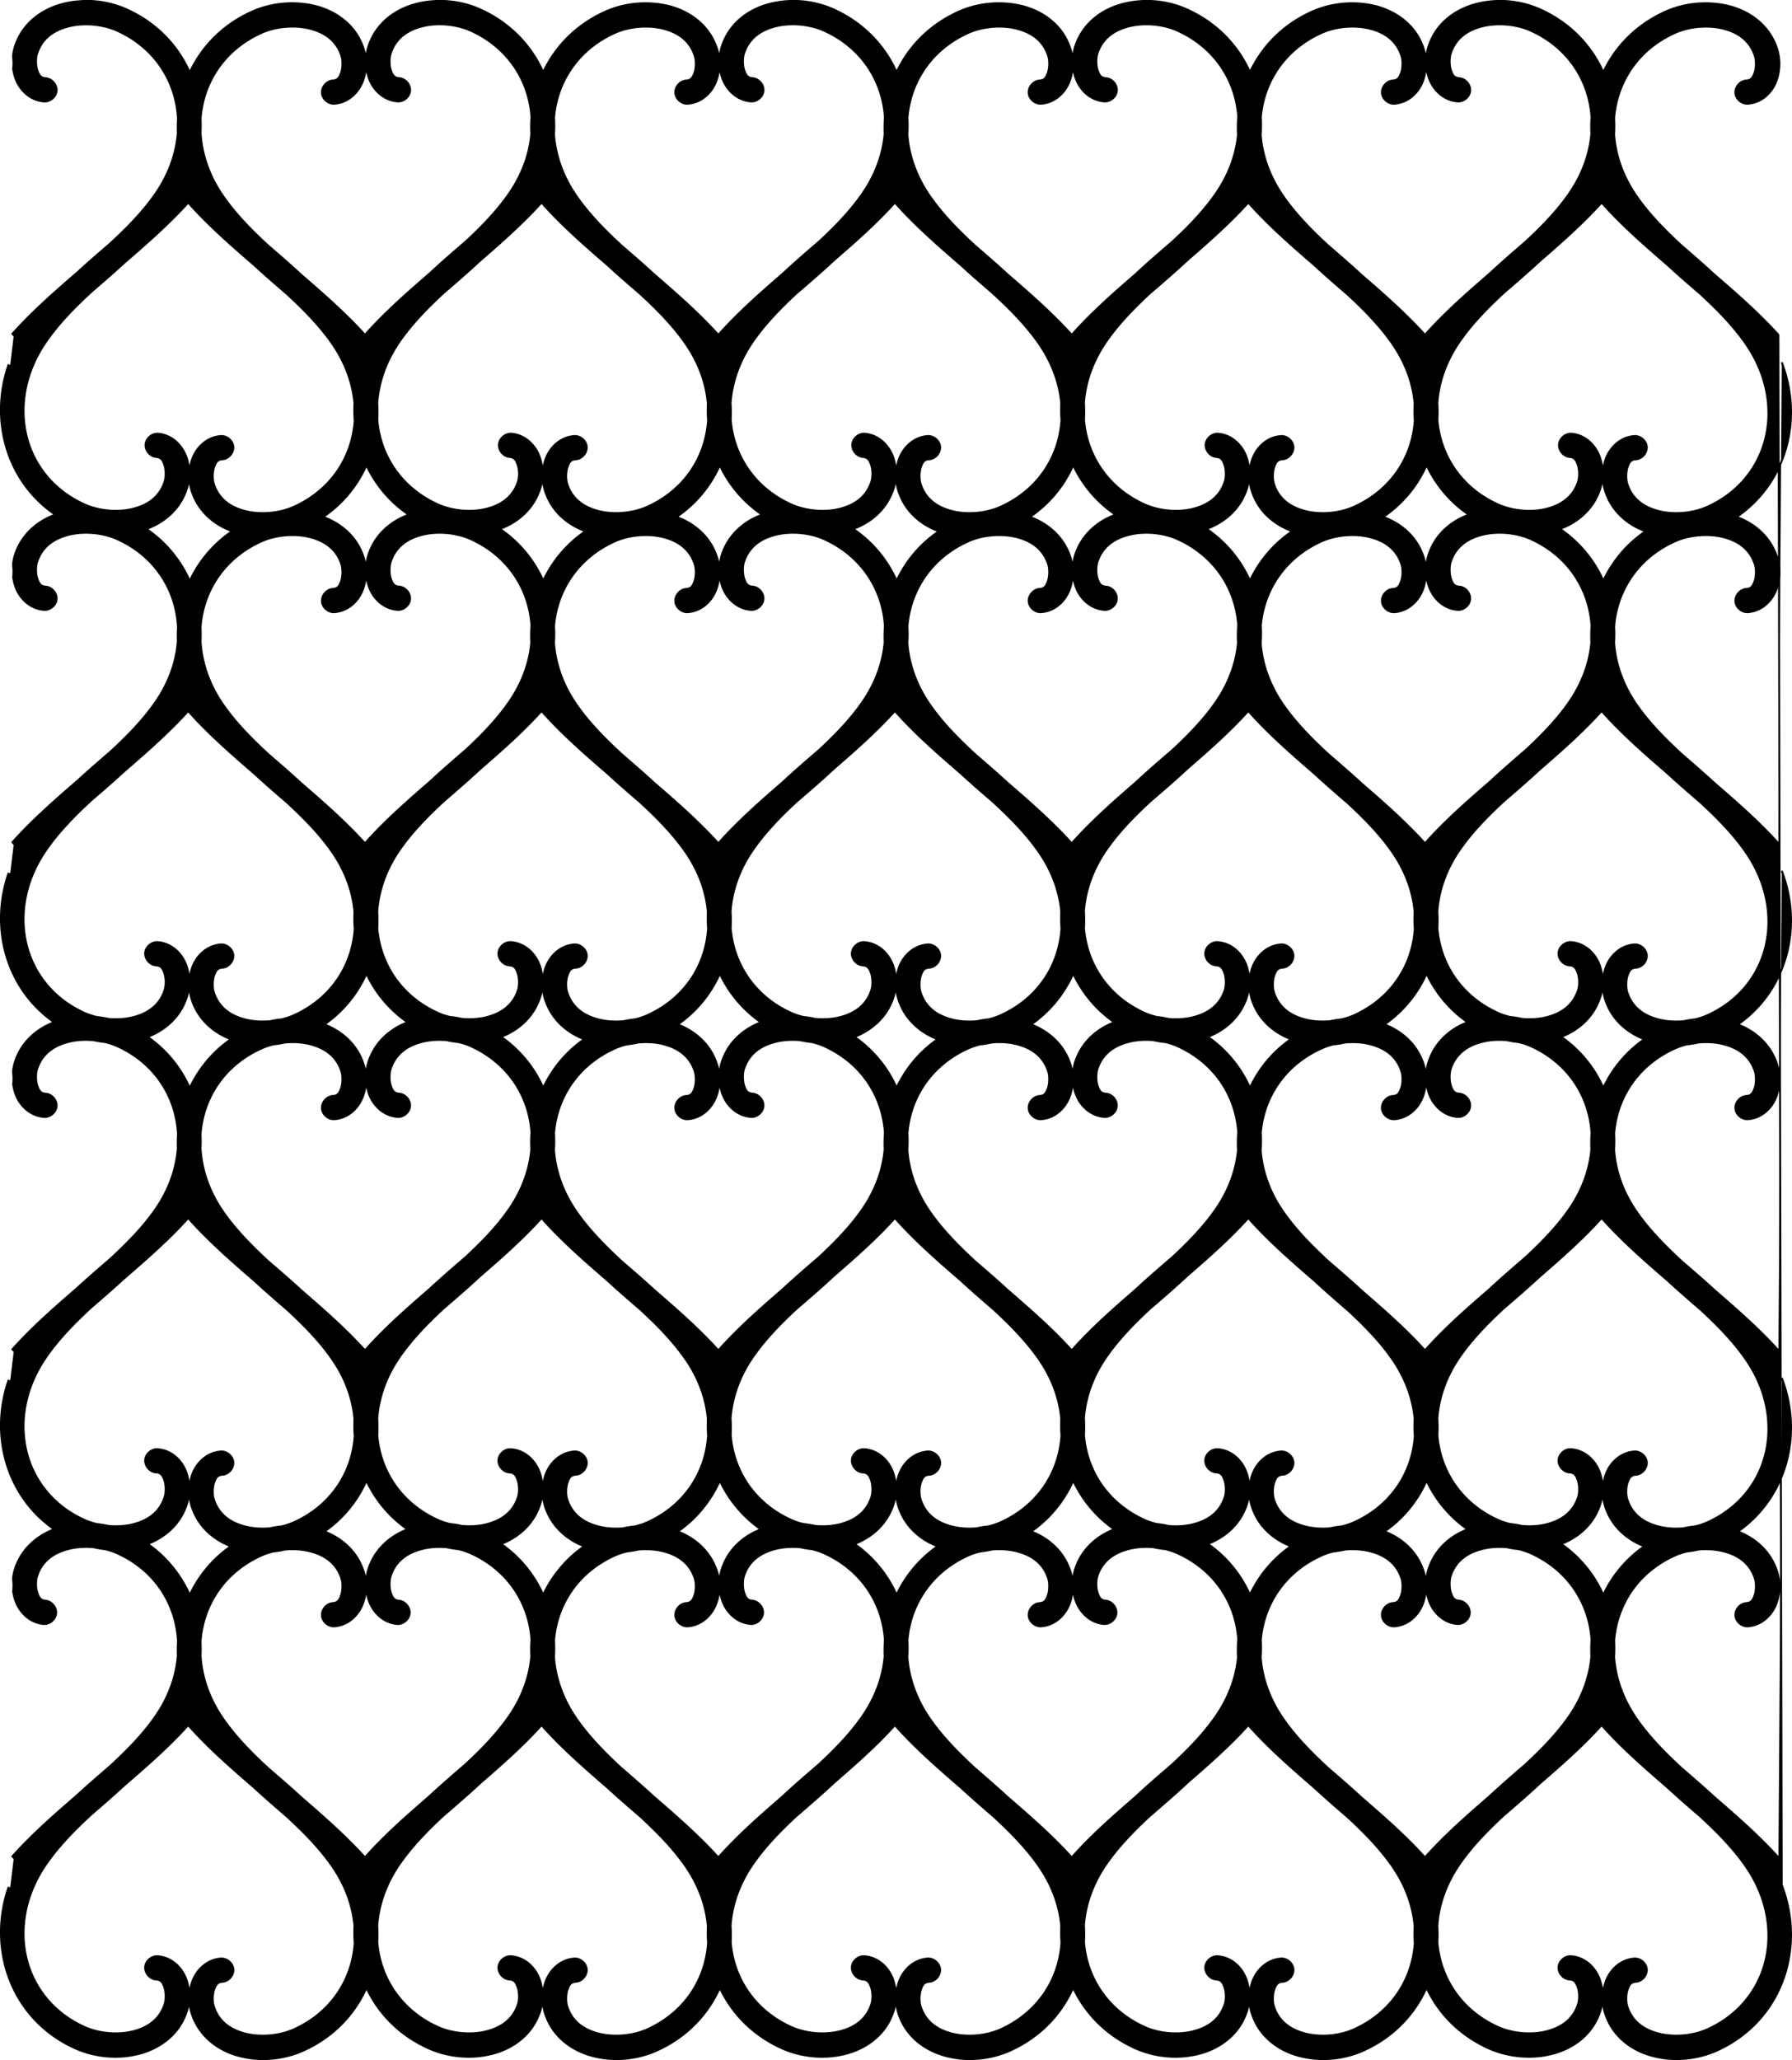<?xml version="1.0" encoding="UTF-8" standalone="no"?>
<!-- Created with Inkscape (http://www.inkscape.org/) -->

<svg
   xmlns:dc="http://purl.org/dc/elements/1.1/"
   xmlns:cc="http://creativecommons.org/ns#"
   xmlns:rdf="http://www.w3.org/1999/02/22-rdf-syntax-ns#"
   xmlns:svg="http://www.w3.org/2000/svg"
   xmlns="http://www.w3.org/2000/svg"
   xmlns:sodipodi="http://sodipodi.sourceforge.net/DTD/sodipodi-0.dtd"
   xmlns:inkscape="http://www.inkscape.org/namespaces/inkscape"
   width="947.003"
   height="1088.347"
   id="svg4134"
   version="1.1"
   inkscape:version="0.48.3.1 r9886"
   sodipodi:docname="Neues Dokument 4">
  <defs
     id="defs4136" />
  <sodipodi:namedview
     id="base"
     pagecolor="#ffffff"
     bordercolor="#666666"
     borderopacity="1.0"
     inkscape:pageopacity="0.0"
     inkscape:pageshadow="2"
     inkscape:zoom="0.35"
     inkscape:cx="-626.50403"
     inkscape:cy="527.04588"
     inkscape:document-units="px"
     inkscape:current-layer="layer1"
     showgrid="false"
     fit-margin-top="0"
     fit-margin-left="0"
     fit-margin-right="0"
     fit-margin-bottom="0"
     inkscape:window-width="1280"
     inkscape:window-height="738"
     inkscape:window-x="-8"
     inkscape:window-y="-8"
     inkscape:window-maximized="1" />
  <g
     inkscape:label="Ebene 1"
     inkscape:groupmode="layer"
     id="layer1"
     transform="translate(-392.218,28.939)">
    <path
       id="path3931"
       style="font-size:medium;font-style:normal;font-variant:normal;font-weight:normal;font-stretch:normal;text-indent:0;text-align:start;text-decoration:none;line-height:normal;letter-spacing:normal;word-spacing:normal;text-transform:none;direction:ltr;block-progression:tb;writing-mode:lr-tb;text-anchor:start;baseline-shift:baseline;color:#000000;fill:#000000;stroke:#000000;stroke-width:1;stroke-miterlimit:4;stroke-dasharray:none;marker:none;visibility:visible;display:inline;overflow:visible;enable-background:accumulate;font-family:Sans;-inkscape-font-specification:Sans"
       d="m 772.618,753.323 c 4.73,10.051 12.01,18.96 21.656,25.688 -9.175,3.555 -17.247,10.484 -20.625,21.031 -1.682,5.252 -1.708,11.218 0.344,16.906 2.051,5.688 7.275,11.379 14.75,12.062 3.215,0.294 6.409,-2.363 6.703,-5.578 0.295,-3.215 -2.363,-6.409 -5.578,-6.703 -2.417,-0.221 -3.308,-1.24 -4.281,-3.938 -0.973,-2.697 -0.946,-6.762 -0.219,-9.031 2.558,-7.987 8.683,-12.382 16.844,-14.406 4.032,-1 8.486,-1.262 12.844,-0.875 2.083,0.466 4.198,0.818 6.344,1.031 2.184,0.532 4.279,1.238 6.187,2.094 19.763,8.864 31.008,26.43 32.25,45.875 -0.214,2.847 -0.258,5.737 -0.125,8.625 -0.901,10.463 -4.627,21.168 -11.406,31.125 -6.221,9.137 -14.312,17.556 -23.25,25.844 -6.659,5.732 -13.338,11.495 -19.75,17.469 -11.486,9.941 -23.176,20.195 -33.469,31.781 -10.577,-11.701 -22.561,-22.073 -34.219,-32.156 -5.588,-5.133 -11.332,-10.134 -17.094,-15.094 -9.263,-8.534 -17.651,-17.208 -24.063,-26.625 -6.987,-10.263 -10.719,-21.326 -11.469,-32.094 0.196,-2.944 0.196,-5.874 0.031,-8.781 1.596,-18.995 12.775,-36.057 32.156,-44.75 1.972,-0.884 4.143,-1.587 6.406,-2.125 2.026,-0.214 4.031,-0.559 6,-1 4.387,-0.399 8.877,-0.133 12.938,0.875 8.16,2.025 14.286,6.42 16.844,14.406 0.727,2.27 0.785,6.303 -0.188,9 -0.973,2.697 -1.864,3.779 -4.281,4 -3.295,0.178 -6.099,3.423 -5.798,6.709 0.302,3.286 3.65,5.966 6.923,5.541 7.475,-0.684 12.698,-6.374 14.75,-12.062 2.051,-5.688 2.025,-11.686 0.344,-16.938 -3.382,-10.561 -11.466,-17.512 -20.656,-21.062 10.007,-6.999 17.462,-16.305 22.156,-26.844 z m -186.75,0 c 4.73,10.053 12.009,18.959 21.656,25.688 -9.175,3.555 -17.247,10.484 -20.625,21.031 -1.682,5.252 -1.708,11.218 0.344,16.906 2.051,5.688 7.275,11.379 14.75,12.062 3.215,0.294 6.409,-2.363 6.703,-5.578 0.295,-3.215 -2.363,-6.409 -5.578,-6.703 -2.417,-0.221 -3.308,-1.24 -4.281,-3.938 -0.973,-2.697 -0.914,-6.762 -0.187,-9.031 2.557,-7.987 8.683,-12.382 16.844,-14.406 4.013,-0.996 8.443,-1.254 12.781,-0.875 2.085,0.468 4.228,0.817 6.375,1.031 2.184,0.532 4.279,1.238 6.187,2.094 19.668,8.822 30.887,26.261 32.219,45.594 -0.239,3.02 -0.245,6.09 -0.094,9.156 -0.939,10.384 -4.681,20.997 -11.406,30.875 -6.221,9.137 -14.312,17.556 -23.25,25.844 -6.578,5.662 -13.16,11.355 -19.5,17.25 -11.566,10.008 -23.351,20.329 -33.719,32 -10.44,-11.549 -22.236,-21.821 -33.75,-31.781 -5.719,-5.272 -11.654,-10.383 -17.562,-15.469 -9.263,-8.534 -17.651,-17.208 -24.063,-26.625 -7.149,-10.5 -10.875,-21.842 -11.5,-32.844 0.14,-2.492 0.119,-4.972 0,-7.438 1.411,-19.233 12.635,-36.56 32.219,-45.344 1.963,-0.88 4.122,-1.588 6.375,-2.125 2.031,-0.213 4.057,-0.559 6.031,-1 4.397,-0.403 8.898,-0.135 12.969,0.875 8.16,2.025 14.286,6.42 16.844,14.406 0.727,2.27 0.754,6.303 -0.219,9 -0.973,2.697 -1.864,3.779 -4.281,4 -3.295,0.178 -6.099,3.423 -5.798,6.709 0.302,3.286 3.65,5.966 6.923,5.541 7.475,-0.684 12.698,-6.374 14.75,-12.062 2.051,-5.688 2.025,-11.686 0.344,-16.938 -3.382,-10.561 -11.466,-17.512 -20.656,-21.062 10.006,-6.998 17.462,-16.307 22.156,-26.844 z m 560.25,-0.031 c 4.729,10.062 11.971,18.985 21.625,25.719 -9.181,3.553 -17.246,10.478 -20.625,21.031 -1.682,5.252 -1.708,11.218 0.344,16.906 2.052,5.688 7.275,11.379 14.75,12.062 3.215,0.294 6.409,-2.363 6.703,-5.578 0.295,-3.215 -2.363,-6.409 -5.578,-6.703 -2.417,-0.221 -3.308,-1.24 -4.281,-3.938 -0.973,-2.697 -0.946,-6.762 -0.219,-9.031 2.558,-7.987 8.684,-12.382 16.844,-14.406 4.032,-1 8.486,-1.262 12.844,-0.875 2.075,0.465 4.207,0.818 6.344,1.031 2.184,0.532 4.279,1.238 6.188,2.094 19.763,8.864 30.976,26.43 32.219,45.875 -0.214,2.847 -0.227,5.737 -0.094,8.625 -0.901,10.463 -4.627,21.168 -11.406,31.125 -6.26,9.195 -14.432,17.661 -23.438,26 -6.517,5.61 -13.032,11.254 -19.312,17.094 -11.566,10.008 -23.382,20.329 -33.75,32 -10.387,-11.491 -22.103,-21.711 -33.563,-31.625 -5.769,-5.325 -11.754,-10.491 -17.719,-15.625 -9.263,-8.534 -17.651,-17.208 -24.062,-26.625 -6.927,-10.174 -10.674,-21.133 -11.469,-31.812 0.22,-3.112 0.246,-6.21 0.063,-9.281 1.664,-18.907 12.818,-35.872 32.125,-44.531 1.952,-0.875 4.074,-1.589 6.312,-2.125 2.072,-0.214 4.112,-0.549 6.125,-1 4.377,-0.395 8.855,-0.13 12.906,0.875 8.16,2.025 14.286,6.42 16.844,14.406 0.727,2.27 0.754,6.303 -0.219,9 -0.973,2.697 -1.833,3.779 -4.25,4 -3.308,0.151 -6.144,3.397 -5.849,6.696 0.294,3.299 3.66,5.991 6.943,5.554 7.475,-0.684 12.698,-6.374 14.75,-12.062 2.052,-5.688 2.026,-11.686 0.344,-16.938 -3.382,-10.561 -11.435,-17.512 -20.625,-21.062 10.018,-7.006 17.494,-16.323 22.188,-26.875 z m -186.75,0 c 4.729,10.062 12.002,18.985 21.656,25.719 -9.175,3.555 -17.247,10.484 -20.625,21.031 -1.682,5.252 -1.708,11.218 0.344,16.906 2.051,5.688 7.275,11.379 14.75,12.062 3.215,0.294 6.409,-2.363 6.703,-5.578 0.295,-3.215 -2.363,-6.409 -5.578,-6.703 -2.417,-0.221 -3.308,-1.24 -4.281,-3.938 -0.973,-2.697 -0.914,-6.762 -0.187,-9.031 2.557,-7.987 8.683,-12.382 16.844,-14.406 4.013,-0.996 8.443,-1.254 12.781,-0.875 2.092,0.47 4.219,0.817 6.375,1.031 2.184,0.532 4.279,1.238 6.187,2.094 19.605,8.793 30.828,26.148 32.219,45.406 -0.259,3.165 -0.295,6.379 -0.125,9.594 -0.975,10.304 -4.704,20.826 -11.375,30.625 -6.221,9.137 -14.312,17.556 -23.25,25.844 -6.73,5.793 -13.496,11.615 -19.969,17.656 -11.416,9.882 -23.022,20.081 -33.25,31.594 -10.577,-11.701 -22.561,-22.073 -34.219,-32.156 -5.588,-5.133 -11.332,-10.134 -17.094,-15.094 -9.263,-8.534 -17.651,-17.208 -24.063,-26.625 -6.987,-10.263 -10.719,-21.326 -11.469,-32.094 0.194,-2.912 0.19,-5.811 0.031,-8.688 1.568,-19.032 12.743,-36.136 32.156,-44.844 1.972,-0.884 4.143,-1.587 6.406,-2.125 2.016,-0.213 4.009,-0.562 5.969,-1 4.407,-0.407 8.92,-0.137 13,0.875 8.16,2.025 14.286,6.42 16.844,14.406 0.727,2.27 0.754,6.303 -0.219,9 -0.973,2.697 -1.864,3.779 -4.281,4 -3.295,0.178 -6.099,3.423 -5.798,6.709 0.302,3.286 3.65,5.966 6.923,5.541 7.475,-0.684 12.698,-6.374 14.75,-12.062 2.051,-5.688 2.025,-11.686 0.344,-16.938 -3.382,-10.561 -11.466,-17.512 -20.656,-21.062 10.018,-7.006 17.463,-16.323 22.156,-26.875 z m 279.25,-138.719 c 10.685,12.027 22.91,22.645 34.812,32.938 5.721,5.277 11.65,10.411 17.562,15.5 9.284,8.547 17.703,17.254 24.125,26.688 21.52,31.608 12.354,70.791 -20.719,85.625 -1.973,0.885 -4.141,1.587 -6.406,2.125 -2.082,0.219 -4.134,0.542 -6.156,1 -4.348,0.383 -8.79,0.123 -12.812,-0.875 -8.16,-2.025 -14.286,-6.451 -16.844,-14.438 -0.727,-2.27 -0.754,-6.303 0.219,-9 0.973,-2.697 1.864,-3.748 4.281,-3.969 3.295,-0.178 6.099,-3.423 5.798,-6.709 -0.302,-3.286 -3.65,-5.966 -6.923,-5.541 -7.475,0.684 -12.698,6.343 -14.75,12.031 -2.051,5.688 -2.026,11.686 -0.344,16.938 3.388,10.579 11.477,17.518 20.688,21.062 -9.637,6.733 -16.934,15.605 -21.656,25.656 -4.699,-10.546 -12.168,-19.875 -22.188,-26.875 9.177,-3.554 17.216,-10.483 20.594,-21.031 1.682,-5.252 1.708,-11.28 -0.344,-16.969 -2.051,-5.688 -7.275,-11.347 -14.75,-12.031 -3.283,-0.437 -6.649,2.255 -6.943,5.554 -0.294,3.299 2.541,6.545 5.849,6.696 2.417,0.221 3.277,1.271 4.25,3.969 0.973,2.697 0.946,6.73 0.219,9 -2.558,7.987 -8.683,12.413 -16.844,14.438 -4.032,1 -8.486,1.231 -12.844,0.844 -2.07,-0.465 -4.18,-0.817 -6.312,-1.031 -2.193,-0.533 -4.272,-1.203 -6.188,-2.062 -19.402,-8.703 -30.579,-25.793 -32.156,-44.812 0.162,-2.895 0.164,-5.819 -0.031,-8.75 0.752,-10.762 4.486,-21.806 11.469,-32.062 6.291,-9.24 14.476,-17.778 23.531,-26.156 6.41,-5.517 12.85,-11.042 19.031,-16.781 11.212,-9.704 22.629,-19.738 32.781,-30.969 z m -186.719,0 c 10.685,12.027 22.879,22.645 34.781,32.938 5.905,5.446 11.993,10.749 18.094,16 9.073,8.389 17.294,16.935 23.594,26.188 6.725,9.878 10.468,20.491 11.406,30.875 -0.151,3.062 -0.145,6.109 0.094,9.125 -1.322,19.345 -12.54,36.798 -32.219,45.625 -1.973,0.885 -4.141,1.587 -6.406,2.125 -2.084,0.219 -4.164,0.542 -6.188,1 -4.328,0.375 -8.746,0.118 -12.75,-0.875 -8.16,-2.025 -14.318,-6.451 -16.875,-14.438 -0.727,-2.27 -0.754,-6.303 0.219,-9 0.973,-2.697 1.864,-3.748 4.281,-3.969 3.295,-0.178 6.099,-3.423 5.798,-6.709 -0.302,-3.286 -3.65,-5.966 -6.923,-5.541 -7.475,0.684 -12.698,6.343 -14.75,12.031 -2.051,5.688 -2.026,11.686 -0.344,16.938 3.381,10.559 11.468,17.48 20.656,21.031 -9.632,6.725 -16.869,15.615 -21.594,25.656 -4.702,-10.541 -12.168,-19.879 -22.188,-26.875 9.161,-3.558 17.22,-10.466 20.594,-21 1.682,-5.252 1.708,-11.28 -0.344,-16.969 -2.051,-5.688 -7.275,-11.347 -14.75,-12.031 -3.272,-0.425 -6.621,2.255 -6.923,5.541 -0.302,3.286 2.502,6.531 5.798,6.709 2.417,0.221 3.308,1.271 4.281,3.969 0.973,2.697 0.946,6.73 0.219,9 -2.557,7.987 -8.715,12.413 -16.875,14.438 -4.012,0.996 -8.444,1.254 -12.781,0.875 -2.096,-0.471 -4.216,-0.848 -6.375,-1.062 -2.184,-0.532 -4.279,-1.206 -6.188,-2.062 -19.381,-8.693 -30.56,-25.755 -32.156,-44.75 0.17,-2.987 0.18,-6.005 -0.031,-9.031 0.788,-10.693 4.533,-21.657 11.469,-31.844 6.208,-9.118 14.274,-17.541 23.187,-25.812 6.718,-5.783 13.472,-11.596 19.938,-17.625 11.031,-9.552 22.269,-19.427 32.25,-30.469 z m -186.75,0 c 10.737,12.086 23.012,22.754 34.969,33.094 5.573,5.133 11.338,10.139 17.094,15.094 9.397,8.631 17.919,17.409 24.406,26.938 6.725,9.878 10.468,20.491 11.406,30.875 -0.146,2.967 -0.095,5.919 0.125,8.844 -1.233,19.457 -12.476,37.037 -32.25,45.906 -1.979,0.887 -4.134,1.586 -6.406,2.125 -2.072,0.219 -4.113,0.544 -6.125,1 -4.348,0.383 -8.79,0.123 -12.812,-0.875 -8.16,-2.025 -14.286,-6.451 -16.844,-14.438 -0.727,-2.27 -0.754,-6.303 0.219,-9 0.973,-2.697 1.833,-3.748 4.25,-3.969 3.308,-0.151 6.144,-3.398 5.849,-6.696 -0.294,-3.299 -3.66,-5.991 -6.943,-5.554 -7.475,0.684 -12.698,6.343 -14.75,12.031 -2.051,5.688 -2.026,11.686 -0.344,16.938 3.389,10.584 11.473,17.519 20.688,21.062 -9.637,6.733 -16.934,15.605 -21.656,25.656 -4.699,-10.546 -12.168,-19.875 -22.188,-26.875 9.172,-3.555 17.217,-10.487 20.594,-21.031 1.682,-5.252 1.708,-11.28 -0.344,-16.969 -2.051,-5.688 -7.275,-11.347 -14.75,-12.031 -3.272,-0.425 -6.621,2.255 -6.923,5.541 -0.302,3.286 2.502,6.531 5.798,6.709 2.417,0.221 3.308,1.271 4.281,3.969 0.973,2.697 0.946,6.73 0.219,9 -2.557,7.987 -8.683,12.413 -16.844,14.438 -4.023,0.998 -8.465,1.227 -12.812,0.844 -2.074,-0.466 -4.208,-0.817 -6.344,-1.031 -2.195,-0.533 -4.302,-1.203 -6.219,-2.062 -19.434,-8.717 -30.576,-25.849 -32.125,-44.906 0.157,-2.874 0.133,-5.777 -0.062,-8.688 0.757,-10.753 4.492,-21.784 11.469,-32.031 6.208,-9.118 14.274,-17.541 23.187,-25.812 6.718,-5.783 13.472,-11.596 19.938,-17.625 11.031,-9.552 22.269,-19.427 32.25,-30.469 z m -186.75,0 c 10.737,12.086 23.012,22.754 34.969,33.094 5.671,5.224 11.55,10.303 17.406,15.344 9.284,8.547 17.703,17.254 24.125,26.688 6.759,9.927 10.46,20.598 11.375,31.031 -0.138,2.925 -0.093,5.835 0.125,8.719 -1.243,19.445 -12.455,37.011 -32.219,45.875 -1.979,0.887 -4.165,1.586 -6.438,2.125 -2.07,0.219 -4.115,0.545 -6.125,1 -4.348,0.383 -8.79,0.123 -12.812,-0.875 -8.16,-2.025 -14.286,-6.451 -16.844,-14.438 -0.727,-2.27 -0.754,-6.303 0.219,-9 0.973,-2.697 1.833,-3.748 4.25,-3.969 3.308,-0.151 6.144,-3.398 5.849,-6.696 -0.294,-3.299 -3.66,-5.991 -6.943,-5.554 -7.475,0.684 -12.698,6.343 -14.75,12.031 -2.051,5.688 -2.026,11.686 -0.344,16.938 3.385,10.569 11.457,17.515 20.656,21.062 -9.632,6.732 -16.905,15.608 -21.625,25.656 -4.701,-10.55 -12.162,-19.874 -22.188,-26.875 9.177,-3.554 17.216,-10.483 20.594,-21.031 1.682,-5.252 1.708,-11.28 -0.344,-16.969 -2.051,-5.688 -7.275,-11.347 -14.75,-12.031 -3.283,-0.437 -6.649,2.255 -6.943,5.554 -0.294,3.299 2.541,6.545 5.849,6.696 2.417,0.221 3.277,1.271 4.25,3.969 0.973,2.697 0.946,6.73 0.219,9 -2.557,7.987 -8.683,12.413 -16.844,14.438 -4.023,0.998 -8.465,1.227 -12.812,0.844 -2.094,-0.47 -4.218,-0.817 -6.375,-1.031 -2.183,-0.532 -4.249,-1.207 -6.156,-2.062 -19.402,-8.703 -30.579,-25.793 -32.156,-44.812 0.162,-2.895 0.164,-5.819 -0.031,-8.75 0.753,-10.762 4.486,-21.806 11.469,-32.062 6.291,-9.24 14.476,-17.778 23.531,-26.156 6.485,-5.582 13.002,-11.189 19.25,-17 11.137,-9.641 22.481,-19.597 32.563,-30.75 z m -186.719,0 c 10.685,12.027 22.879,22.645 34.781,32.938 5.764,5.316 11.731,10.498 17.688,15.625 9.235,8.51 17.607,17.172 24,26.562 6.759,9.927 10.46,20.598 11.375,31.031 -0.142,3.009 -0.11,6.004 0.125,8.969 -1.322,19.345 -12.54,36.798 -32.219,45.625 -1.973,0.885 -4.141,1.587 -6.406,2.125 -2.082,0.219 -4.134,0.542 -6.156,1 -4.348,0.383 -8.79,0.123 -12.812,-0.875 -8.16,-2.025 -14.286,-6.451 -16.844,-14.438 -0.727,-2.27 -0.754,-6.303 0.219,-9 0.973,-2.697 1.864,-3.748 4.281,-3.969 3.295,-0.178 6.099,-3.423 5.798,-6.709 -0.302,-3.286 -3.65,-5.966 -6.923,-5.541 -7.475,0.684 -12.698,6.343 -14.75,12.031 -2.051,5.688 -2.026,11.686 -0.344,16.938 3.386,10.573 11.484,17.516 20.688,21.062 -9.665,6.752 -16.966,15.662 -21.688,25.75 -4.693,-10.578 -12.148,-19.949 -22.188,-26.969 9.188,-3.551 17.275,-10.472 20.656,-21.031 1.682,-5.252 1.708,-11.28 -0.344,-16.969 -2.051,-5.688 -7.275,-11.347 -14.75,-12.031 -3.272,-0.425 -6.621,2.255 -6.923,5.541 -0.302,3.286 2.502,6.531 5.798,6.709 2.417,0.221 3.308,1.271 4.281,3.969 0.973,2.697 0.914,6.73 0.187,9 -2.557,7.987 -8.683,12.413 -16.844,14.438 -4.061,1.008 -8.55,1.243 -12.938,0.844 -2,-0.448 -4.036,-0.786 -6.094,-1 -2.23,-0.536 -4.367,-1.222 -6.312,-2.094 -33.072,-14.834 -42.239,-54.017 -20.719,-85.625 6.457,-9.483 14.91,-18.221 24.25,-26.812 5.758,-4.957 11.514,-9.929 17.094,-15.062 11.602,-10.036 23.507,-20.389 34.031,-32.031 z m 280.938,-129.125 c 4.734,10.061 12.027,18.957 21.688,25.688 -9.186,3.551 -17.275,10.443 -20.656,21 -1.682,5.252 -1.708,11.249 0.344,16.938 2.051,5.688 7.275,11.347 14.75,12.031 3.272,0.425 6.621,-2.255 6.923,-5.541 0.302,-3.286 -2.502,-6.531 -5.798,-6.709 -2.417,-0.221 -3.308,-1.24 -4.281,-3.938 -0.973,-2.697 -0.946,-6.762 -0.219,-9.031 2.558,-7.987 8.683,-12.413 16.844,-14.438 4.032,-1 8.486,-1.231 12.844,-0.844 2.033,0.455 4.095,0.786 6.188,1 2.241,0.537 4.39,1.218 6.344,2.094 19.774,8.869 31.017,26.449 32.25,45.906 -0.214,2.853 -0.259,5.731 -0.125,8.625 -0.901,10.463 -4.627,21.168 -11.406,31.125 -6.221,9.137 -14.312,17.556 -23.25,25.844 -6.573,5.658 -13.165,11.329 -19.5,17.219 -11.566,10.008 -23.351,20.36 -33.719,32.031 -10.465,-11.577 -22.303,-21.86 -33.844,-31.844 -5.578,-5.139 -11.332,-10.102 -17.094,-15.062 -9.417,-8.65 -17.936,-17.42 -24.438,-26.969 -6.987,-10.263 -10.719,-21.326 -11.469,-32.094 0.197,-2.953 0.197,-5.897 0.031,-8.812 1.596,-18.995 12.775,-36.026 32.156,-44.719 1.945,-0.872 4.082,-1.589 6.312,-2.125 2.058,-0.214 4.094,-0.552 6.094,-1 4.387,-0.399 8.877,-0.164 12.938,0.844 8.16,2.025 14.286,6.451 16.844,14.438 0.727,2.27 0.785,6.303 -0.188,9 -0.973,2.697 -1.864,3.748 -4.281,3.969 -3.295,0.178 -6.099,3.423 -5.798,6.709 0.302,3.286 3.65,5.966 6.923,5.541 7.475,-0.684 12.698,-6.343 14.75,-12.031 2.051,-5.688 2.025,-11.686 0.344,-16.938 -3.385,-10.572 -11.486,-17.515 -20.688,-21.062 10.016,-6.998 17.488,-16.302 22.188,-26.844 z m -186.75,0 c 4.734,10.063 12.026,18.956 21.688,25.688 -9.186,3.551 -17.275,10.443 -20.656,21 -1.682,5.252 -1.708,11.249 0.344,16.938 2.051,5.688 7.275,11.347 14.75,12.031 3.272,0.425 6.621,-2.255 6.923,-5.541 0.302,-3.286 -2.502,-6.531 -5.798,-6.709 -2.417,-0.221 -3.308,-1.24 -4.281,-3.938 -0.973,-2.697 -0.914,-6.762 -0.187,-9.031 2.557,-7.987 8.683,-12.413 16.844,-14.438 4.013,-0.996 8.443,-1.223 12.781,-0.844 2.034,0.457 4.124,0.785 6.219,1 2.241,0.537 4.39,1.218 6.344,2.094 19.679,8.826 30.896,26.28 32.219,45.625 -0.239,3.016 -0.245,6.063 -0.094,9.125 -0.934,10.394 -4.675,21.019 -11.406,30.906 -6.221,9.137 -14.312,17.556 -23.25,25.844 -6.503,5.597 -13.008,11.208 -19.281,17.031 -11.636,10.067 -23.504,20.474 -33.938,32.219 -10.343,-11.442 -22.024,-21.625 -33.437,-31.5 -5.694,-5.261 -11.609,-10.335 -17.5,-15.406 -9.417,-8.65 -17.936,-17.42 -24.438,-26.969 -7.149,-10.5 -10.875,-21.841 -11.5,-32.844 0.14,-2.49 0.118,-4.974 0,-7.438 1.401,-19.246 12.624,-36.555 32.219,-45.344 1.945,-0.872 4.082,-1.589 6.312,-2.125 2.052,-0.213 4.1,-0.554 6.094,-1 4.397,-0.403 8.898,-0.166 12.969,0.844 8.16,2.025 14.286,6.451 16.844,14.438 0.727,2.27 0.754,6.303 -0.219,9 -0.973,2.697 -1.864,3.748 -4.281,3.969 -3.295,0.178 -6.099,3.423 -5.798,6.709 0.302,3.286 3.65,5.966 6.923,5.541 7.475,-0.684 12.698,-6.343 14.75,-12.031 2.051,-5.688 2.025,-11.686 0.344,-16.938 -3.385,-10.572 -11.486,-17.515 -20.688,-21.062 10.015,-6.997 17.488,-16.304 22.188,-26.844 z m 560.25,-0.031 c 4.728,10.059 11.975,18.955 21.625,25.688 -9.186,3.552 -17.244,10.474 -20.625,21.031 -1.682,5.252 -1.708,11.249 0.344,16.938 2.052,5.688 7.275,11.347 14.75,12.031 3.272,0.425 6.621,-2.255 6.923,-5.541 0.302,-3.286 -2.502,-6.531 -5.798,-6.709 -2.417,-0.221 -3.308,-1.24 -4.281,-3.938 -0.973,-2.697 -0.946,-6.762 -0.219,-9.031 2.558,-7.987 8.684,-12.413 16.844,-14.438 4.032,-1 8.486,-1.231 12.844,-0.844 2.025,0.453 4.103,0.786 6.187,1 2.241,0.537 4.39,1.218 6.344,2.094 19.763,8.864 30.976,26.43 32.219,45.875 -0.216,2.863 -0.228,5.752 -0.094,8.656 -0.901,10.463 -4.627,21.168 -11.406,31.125 -6.26,9.195 -14.432,17.661 -23.438,26 -6.442,5.545 -12.879,11.107 -19.094,16.875 -11.636,10.067 -23.535,20.474 -33.969,32.219 -10.301,-11.396 -21.913,-21.538 -33.281,-31.375 -5.734,-5.304 -11.69,-10.422 -17.625,-15.531 -9.417,-8.65 -17.936,-17.42 -24.438,-26.969 -6.927,-10.174 -10.674,-21.133 -11.469,-31.812 0.22,-3.11 0.245,-6.212 0.063,-9.281 1.655,-18.919 12.808,-35.867 32.125,-44.531 1.881,-0.844 3.912,-1.564 6.062,-2.094 2.157,-0.213 4.281,-0.562 6.375,-1.031 4.377,-0.395 8.855,-0.162 12.906,0.844 8.16,2.025 14.286,6.451 16.844,14.438 0.727,2.27 0.754,6.303 -0.219,9 -0.973,2.697 -1.833,3.748 -4.25,3.969 -3.308,0.151 -6.144,3.397 -5.849,6.696 0.294,3.299 3.66,5.991 6.943,5.554 7.475,-0.684 12.698,-6.343 14.75,-12.031 2.052,-5.688 2.026,-11.686 0.344,-16.938 -3.385,-10.572 -11.454,-17.515 -20.656,-21.062 10.027,-7.005 17.52,-16.32 22.219,-26.875 z m -186.75,0 c 4.734,10.071 12.019,18.983 21.688,25.719 -9.186,3.551 -17.275,10.443 -20.656,21 -1.682,5.252 -1.708,11.249 0.344,16.938 2.051,5.688 7.275,11.347 14.75,12.031 3.272,0.425 6.621,-2.255 6.923,-5.541 0.302,-3.286 -2.502,-6.531 -5.798,-6.709 -2.417,-0.221 -3.308,-1.24 -4.281,-3.938 -0.973,-2.697 -0.914,-6.762 -0.187,-9.031 2.557,-7.987 8.683,-12.413 16.844,-14.438 4.013,-0.996 8.443,-1.223 12.781,-0.844 2.042,0.459 4.116,0.785 6.219,1 2.241,0.537 4.39,1.218 6.344,2.094 19.637,8.808 30.857,26.204 32.219,45.5 -0.255,3.149 -0.295,6.332 -0.125,9.531 -0.976,10.304 -4.704,20.827 -11.375,30.625 -6.221,9.137 -14.312,17.556 -23.25,25.844 -6.643,5.718 -13.322,11.449 -19.719,17.406 -11.497,9.95 -23.197,20.246 -33.5,31.844 -10.465,-11.578 -22.303,-21.86 -33.844,-31.844 -5.578,-5.139 -11.332,-10.102 -17.094,-15.062 -9.417,-8.65 -17.936,-17.42 -24.438,-26.969 -6.987,-10.263 -10.719,-21.326 -11.469,-32.094 0.194,-2.91 0.19,-5.813 0.031,-8.688 1.558,-19.045 12.733,-36.132 32.156,-44.844 1.945,-0.872 4.082,-1.589 6.312,-2.125 2.048,-0.213 4.072,-0.556 6.062,-1 4.407,-0.407 8.92,-0.169 13,0.844 8.16,2.025 14.286,6.451 16.844,14.438 0.727,2.27 0.754,6.303 -0.219,9 -0.973,2.697 -1.864,3.748 -4.281,3.969 -3.295,0.178 -6.099,3.423 -5.798,6.709 0.302,3.286 3.65,5.966 6.923,5.541 7.475,-0.684 12.698,-6.343 14.75,-12.031 2.051,-5.688 2.025,-11.686 0.344,-16.938 -3.385,-10.572 -11.486,-17.515 -20.688,-21.062 10.027,-7.005 17.489,-16.32 22.188,-26.875 z M 1238.618,346.699 c 10.685,12.027 22.91,22.645 34.812,32.938 5.591,5.157 11.378,10.15 17.156,15.125 9.447,8.669 18.015,17.46 24.531,27.031 21.52,31.608 12.354,70.822 -20.719,85.656 -1.973,0.885 -4.141,1.587 -6.406,2.125 -2.019,0.212 -4.006,0.532 -5.969,0.969 -4.407,0.407 -8.92,0.169 -13,-0.844 -8.16,-2.025 -14.286,-6.451 -16.844,-14.438 -0.727,-2.27 -0.754,-6.334 0.219,-9.031 0.973,-2.697 1.864,-3.716 4.281,-3.938 3.295,-0.178 6.099,-3.423 5.798,-6.709 -0.302,-3.286 -3.65,-5.966 -6.923,-5.541 -7.475,0.684 -12.698,6.343 -14.75,12.031 -2.051,5.688 -2.026,11.686 -0.344,16.938 3.388,10.579 11.477,17.518 20.688,21.062 -9.633,6.73 -16.903,15.61 -21.625,25.656 -4.701,-10.56 -12.184,-19.9 -22.219,-26.906 9.175,-3.555 17.216,-10.485 20.594,-21.031 1.682,-5.252 1.708,-11.249 -0.344,-16.938 -2.051,-5.688 -7.275,-11.347 -14.75,-12.031 -3.283,-0.437 -6.649,2.255 -6.943,5.554 -0.294,3.299 2.541,6.545 5.849,6.696 2.417,0.221 3.277,1.271 4.25,3.969 0.973,2.697 0.946,6.73 0.219,9 -2.558,7.987 -8.683,12.413 -16.844,14.438 -4.032,1 -8.486,1.231 -12.844,0.844 -2.07,-0.465 -4.18,-0.817 -6.312,-1.031 -2.193,-0.533 -4.272,-1.203 -6.188,-2.062 -19.402,-8.703 -30.579,-25.793 -32.156,-44.812 0.162,-2.895 0.164,-5.819 -0.031,-8.75 0.749,-10.768 4.482,-21.831 11.469,-32.094 6.309,-9.266 14.539,-17.786 23.625,-26.188 6.428,-5.533 12.866,-11.085 19.062,-16.844 11.171,-9.669 22.543,-19.656 32.656,-30.844 z m -186.719,0 c 10.685,12.027 22.879,22.645 34.781,32.938 5.753,5.306 11.68,10.445 17.625,15.562 9.261,8.529 17.654,17.181 24.062,26.594 6.725,9.878 10.468,20.491 11.406,30.875 -0.153,3.072 -0.146,6.13 0.094,9.156 -1.322,19.345 -12.54,36.798 -32.219,45.625 -1.973,0.885 -4.141,1.587 -6.406,2.125 -2.031,0.213 -4.057,0.528 -6.031,0.969 -4.377,0.395 -8.855,0.162 -12.906,-0.844 -8.16,-2.025 -14.318,-6.451 -16.875,-14.438 -0.727,-2.27 -0.754,-6.334 0.219,-9.031 0.973,-2.697 1.864,-3.716 4.281,-3.938 3.295,-0.178 6.099,-3.423 5.798,-6.709 -0.302,-3.286 -3.65,-5.966 -6.923,-5.541 -7.475,0.684 -12.698,6.343 -14.75,12.031 -2.051,5.688 -2.026,11.686 -0.344,16.938 3.381,10.559 11.468,17.48 20.656,21.031 -9.632,6.725 -16.869,15.615 -21.594,25.656 -4.705,-10.552 -12.186,-19.875 -22.219,-26.875 9.175,-3.555 17.248,-10.485 20.625,-21.031 1.682,-5.252 1.708,-11.249 -0.344,-16.938 -2.051,-5.688 -7.275,-11.347 -14.75,-12.031 -3.272,-0.425 -6.621,2.255 -6.923,5.541 -0.302,3.286 2.502,6.531 5.798,6.709 2.417,0.221 3.308,1.271 4.281,3.969 0.973,2.697 0.946,6.73 0.219,9 -2.557,7.987 -8.715,12.413 -16.875,14.438 -4.012,0.996 -8.444,1.254 -12.781,0.875 -2.096,-0.471 -4.216,-0.848 -6.375,-1.062 -2.184,-0.532 -4.279,-1.206 -6.188,-2.062 -19.381,-8.693 -30.56,-25.755 -32.156,-44.75 0.17,-2.987 0.18,-6.005 -0.031,-9.031 0.784,-10.7 4.529,-21.681 11.469,-31.875 6.21,-9.121 14.27,-17.538 23.187,-25.812 6.749,-5.809 13.54,-11.629 20.031,-17.688 11,-9.525 22.204,-19.366 32.156,-30.375 z m -186.75,0 c 10.737,12.086 23.012,22.754 34.969,33.094 5.421,4.994 11.025,9.835 16.625,14.656 9.585,8.772 18.279,17.655 24.875,27.344 6.732,9.887 10.472,20.513 11.406,30.906 -0.146,2.967 -0.095,5.919 0.125,8.844 -1.233,19.457 -12.476,37.037 -32.25,45.906 -1.97,0.884 -4.113,1.587 -6.375,2.125 -2.019,0.212 -4.006,0.532 -5.969,0.969 -4.407,0.407 -8.92,0.169 -13,-0.844 -8.16,-2.025 -14.286,-6.451 -16.844,-14.438 -0.727,-2.27 -0.754,-6.334 0.219,-9.031 0.973,-2.697 1.833,-3.716 4.25,-3.938 3.308,-0.151 6.144,-3.398 5.849,-6.696 -0.294,-3.299 -3.66,-5.991 -6.943,-5.554 -7.475,0.684 -12.698,6.343 -14.75,12.031 -2.051,5.688 -2.026,11.686 -0.344,16.938 3.389,10.584 11.473,17.519 20.688,21.062 -9.633,6.73 -16.903,15.61 -21.625,25.656 -4.704,-10.568 -12.205,-19.898 -22.25,-26.906 9.181,-3.553 17.246,-10.479 20.625,-21.031 1.682,-5.252 1.708,-11.249 -0.344,-16.938 -2.051,-5.688 -7.275,-11.347 -14.75,-12.031 -3.272,-0.425 -6.621,2.255 -6.923,5.541 -0.302,3.286 2.502,6.531 5.798,6.709 2.417,0.221 3.308,1.271 4.281,3.969 0.973,2.697 0.946,6.73 0.219,9 -2.557,7.987 -8.683,12.413 -16.844,14.438 -4.023,0.998 -8.465,1.227 -12.812,0.844 -2.074,-0.466 -4.208,-0.817 -6.344,-1.031 -2.195,-0.533 -4.302,-1.203 -6.219,-2.062 -19.434,-8.717 -30.576,-25.849 -32.125,-44.906 0.157,-2.874 0.133,-5.777 -0.062,-8.687 0.754,-10.759 4.488,-21.809 11.469,-32.062 6.21,-9.121 14.27,-17.538 23.187,-25.812 6.749,-5.809 13.54,-11.629 20.031,-17.688 11,-9.525 22.204,-19.366 32.156,-30.375 z m -186.75,0 c 10.737,12.086 23.012,22.754 34.969,33.094 5.541,5.104 11.277,10.042 17,14.969 9.447,8.669 18.015,17.46 24.531,27.031 6.758,9.927 10.46,20.598 11.375,31.031 -0.14,2.935 -0.094,5.856 0.125,8.75 -1.243,19.445 -12.455,37.011 -32.219,45.875 -1.97,0.884 -4.144,1.587 -6.406,2.125 -2.027,0.213 -4.03,0.529 -6,0.969 -4.397,0.403 -8.898,0.166 -12.969,-0.844 -8.16,-2.025 -14.286,-6.451 -16.844,-14.438 -0.727,-2.27 -0.754,-6.334 0.219,-9.031 0.973,-2.697 1.833,-3.716 4.25,-3.938 3.308,-0.151 6.144,-3.398 5.849,-6.696 -0.294,-3.299 -3.66,-5.991 -6.943,-5.554 -7.475,0.684 -12.698,6.343 -14.75,12.031 -2.051,5.688 -2.026,11.686 -0.344,16.938 3.385,10.569 11.457,17.515 20.656,21.062 -9.628,6.729 -16.873,15.613 -21.594,25.656 -4.702,-10.564 -12.179,-19.899 -22.219,-26.906 9.175,-3.555 17.216,-10.485 20.594,-21.031 1.682,-5.252 1.708,-11.249 -0.344,-16.938 -2.051,-5.688 -7.275,-11.347 -14.75,-12.031 -3.283,-0.437 -6.649,2.255 -6.943,5.554 -0.294,3.299 2.541,6.545 5.849,6.696 2.417,0.221 3.277,1.271 4.25,3.969 0.973,2.697 0.946,6.73 0.219,9 -2.557,7.987 -8.683,12.413 -16.844,14.438 -4.023,0.998 -8.465,1.227 -12.812,0.844 -2.094,-0.47 -4.218,-0.817 -6.375,-1.031 -2.183,-0.532 -4.249,-1.207 -6.156,-2.062 -19.402,-8.703 -30.579,-25.793 -32.156,-44.812 0.162,-2.895 0.164,-5.819 -0.031,-8.75 0.75,-10.768 4.482,-21.831 11.469,-32.094 6.309,-9.266 14.539,-17.786 23.625,-26.188 6.493,-5.588 12.997,-11.211 19.25,-17.031 11.107,-9.615 22.416,-19.535 32.469,-30.656 z m -186.719,0 c 10.685,12.027 22.879,22.645 34.781,32.938 5.613,5.176 11.418,10.194 17.219,15.188 9.422,8.651 17.966,17.418 24.469,26.969 6.758,9.927 10.46,20.598 11.375,31.031 -0.144,3.02 -0.111,6.025 0.125,9 -1.322,19.345 -12.54,36.798 -32.219,45.625 -1.973,0.885 -4.141,1.587 -6.406,2.125 -2.019,0.212 -4.006,0.532 -5.969,0.969 -4.407,0.407 -8.92,0.169 -13,-0.844 -8.16,-2.025 -14.286,-6.451 -16.844,-14.438 -0.727,-2.27 -0.754,-6.334 0.219,-9.031 0.973,-2.697 1.864,-3.716 4.281,-3.938 3.295,-0.178 6.099,-3.423 5.798,-6.709 -0.302,-3.286 -3.65,-5.966 -6.923,-5.541 -7.475,0.684 -12.698,6.343 -14.75,12.031 -2.051,5.688 -2.026,11.686 -0.344,16.938 3.386,10.573 11.484,17.516 20.688,21.062 -9.665,6.752 -16.966,15.662 -21.688,25.75 -4.696,-10.59 -12.165,-19.945 -22.219,-26.969 9.202,-3.547 17.302,-10.491 20.687,-21.062 1.682,-5.252 1.708,-11.249 -0.344,-16.938 -2.051,-5.688 -7.275,-11.347 -14.75,-12.031 -3.272,-0.425 -6.621,2.255 -6.923,5.541 -0.302,3.286 2.502,6.531 5.798,6.709 2.417,0.221 3.308,1.271 4.281,3.969 0.973,2.697 0.914,6.73 0.187,9 -2.557,7.987 -8.683,12.413 -16.844,14.438 -4.061,1.008 -8.55,1.243 -12.938,0.844 -2,-0.448 -4.036,-0.786 -6.094,-1 -2.23,-0.536 -4.367,-1.221 -6.312,-2.094 -33.072,-14.834 -42.239,-54.048 -20.719,-85.656 6.501,-9.549 15.02,-18.319 24.438,-26.969 5.762,-4.96 11.516,-9.923 17.094,-15.062 11.541,-9.984 23.378,-20.266 33.844,-31.844 z m 280.938,-129.844 c 4.836,10.277 12.341,19.345 22.312,26.125 -9.446,3.474 -17.823,10.483 -21.281,21.281 -1.682,5.252 -1.708,11.249 0.344,16.938 2.051,5.688 7.275,11.347 14.75,12.031 3.272,0.425 6.621,-2.255 6.923,-5.541 0.302,-3.286 -2.502,-6.531 -5.798,-6.709 -2.417,-0.221 -3.308,-1.24 -4.281,-3.938 -0.973,-2.697 -0.946,-6.762 -0.219,-9.031 2.558,-7.987 8.683,-12.413 16.844,-14.438 8.16,-2.025 18.069,-1.027 25.375,2.25 19.774,8.869 31.017,26.449 32.25,45.906 -0.213,2.843 -0.257,5.71 -0.125,8.594 -0.9,10.464 -4.627,21.167 -11.406,31.125 -6.176,9.07 -14.202,17.458 -23.062,25.688 -6.636,5.713 -13.29,11.458 -19.688,17.406 -11.566,10.008 -23.351,20.36 -33.719,32.031 -10.524,-11.643 -22.429,-21.995 -34.031,-32.031 -5.501,-5.061 -11.166,-9.956 -16.844,-14.844 -9.438,-8.665 -17.987,-17.434 -24.5,-27 -6.983,-10.257 -10.716,-21.332 -11.469,-32.094 0.197,-2.953 0.197,-5.897 0.031,-8.812 1.596,-18.995 12.775,-36.057 32.156,-44.75 7.306,-3.277 17.183,-4.275 25.344,-2.25 8.16,2.025 14.286,6.451 16.844,14.438 0.727,2.27 0.785,6.303 -0.188,9 -0.973,2.697 -1.864,3.748 -4.281,3.969 -3.295,0.178 -6.099,3.423 -5.798,6.709 0.302,3.286 3.65,5.966 6.923,5.541 7.475,-0.684 12.698,-6.343 14.75,-12.031 2.051,-5.688 2.025,-11.717 0.344,-16.969 -3.466,-10.822 -11.871,-17.815 -21.344,-21.281 10.35,-7.046 18.042,-16.54 22.844,-27.312 z m -186.75,0 c 4.836,10.279 12.339,19.344 22.312,26.125 -9.446,3.474 -17.823,10.483 -21.281,21.281 -1.682,5.252 -1.708,11.249 0.344,16.938 2.051,5.688 7.275,11.347 14.75,12.031 3.272,0.425 6.621,-2.255 6.923,-5.541 0.302,-3.286 -2.502,-6.531 -5.798,-6.709 -2.417,-0.221 -3.308,-1.24 -4.281,-3.938 -0.973,-2.697 -0.914,-6.762 -0.187,-9.031 2.557,-7.987 8.683,-12.413 16.844,-14.438 8.16,-2.025 18.038,-1.027 25.344,2.25 19.679,8.826 30.896,26.28 32.219,45.625 -0.239,3.016 -0.245,6.063 -0.094,9.125 -0.939,10.384 -4.681,20.997 -11.406,30.875 -6.176,9.07 -14.202,17.458 -23.062,25.688 -6.566,5.653 -13.133,11.338 -19.469,17.219 -11.636,10.067 -23.504,20.474 -33.938,32.219 -10.387,-11.491 -22.134,-21.711 -33.594,-31.625 -5.632,-5.198 -11.458,-10.237 -17.281,-15.25 -9.438,-8.665 -17.987,-17.434 -24.5,-27 -7.146,-10.496 -10.873,-21.845 -11.5,-32.844 0.14,-2.49 0.118,-4.974 0,-7.438 1.401,-19.246 12.624,-36.586 32.219,-45.375 7.306,-3.277 17.215,-4.275 25.375,-2.25 8.16,2.025 14.286,6.451 16.844,14.438 0.727,2.27 0.754,6.303 -0.219,9 -0.973,2.697 -1.864,3.748 -4.281,3.969 -3.295,0.178 -6.099,3.423 -5.798,6.709 0.302,3.286 3.65,5.966 6.923,5.541 7.475,-0.684 12.698,-6.343 14.75,-12.031 2.051,-5.688 2.025,-11.717 0.344,-16.969 -3.466,-10.822 -11.871,-17.815 -21.344,-21.281 10.348,-7.046 18.041,-16.542 22.844,-27.312 z m 560.25,-0.031 c 4.836,10.288 12.301,19.371 22.281,26.156 -9.456,3.471 -17.82,10.474 -21.281,21.281 -1.682,5.252 -1.708,11.249 0.344,16.938 2.052,5.688 7.275,11.347 14.75,12.031 3.272,0.425 6.621,-2.255 6.923,-5.541 0.302,-3.286 -2.502,-6.531 -5.798,-6.709 -2.417,-0.221 -3.308,-1.24 -4.281,-3.938 -0.973,-2.697 -0.946,-6.762 -0.219,-9.031 2.558,-7.987 8.684,-12.413 16.844,-14.438 8.16,-2.025 18.069,-1.027 25.375,2.25 19.763,8.864 30.976,26.43 32.219,45.875 -0.216,2.853 -0.227,5.731 -0.094,8.625 -0.9,10.464 -4.627,21.167 -11.406,31.125 -6.215,9.129 -14.322,17.563 -23.25,25.844 -6.505,5.6 -13.005,11.237 -19.281,17.062 -11.636,10.067 -23.535,20.474 -33.969,32.219 -10.34,-11.439 -21.997,-21.628 -33.406,-31.5 -5.677,-5.246 -11.564,-10.319 -17.438,-15.375 -9.438,-8.665 -17.987,-17.434 -24.5,-27 -6.929,-10.177 -10.676,-21.161 -11.469,-31.844 0.217,-3.1 0.245,-6.191 0.063,-9.25 1.655,-18.919 12.808,-35.898 32.125,-44.562 7.306,-3.277 17.183,-4.275 25.344,-2.25 8.16,2.025 14.286,6.451 16.844,14.438 0.727,2.27 0.754,6.303 -0.219,9 -0.973,2.697 -1.833,3.748 -4.25,3.969 -3.308,0.151 -6.144,3.397 -5.849,6.696 0.294,3.299 3.66,5.991 6.943,5.554 7.475,-0.684 12.698,-6.343 14.75,-12.031 2.052,-5.688 2.026,-11.717 0.344,-16.969 -3.466,-10.822 -11.84,-17.815 -21.312,-21.281 10.361,-7.054 18.074,-16.558 22.875,-27.344 z m -186.75,0 c 4.836,10.288 12.332,19.371 22.312,26.156 -9.446,3.474 -17.823,10.483 -21.281,21.281 -1.682,5.252 -1.708,11.249 0.344,16.938 2.051,5.688 7.275,11.347 14.75,12.031 3.272,0.425 6.621,-2.255 6.923,-5.541 0.302,-3.286 -2.502,-6.531 -5.798,-6.709 -2.417,-0.221 -3.308,-1.24 -4.281,-3.938 -0.973,-2.697 -0.914,-6.762 -0.187,-9.031 2.557,-7.987 8.683,-12.413 16.844,-14.438 8.16,-2.025 18.038,-1.027 25.344,2.25 19.637,8.808 30.857,26.204 32.219,45.5 -0.254,3.139 -0.293,6.311 -0.125,9.5 -0.975,10.304 -4.704,20.826 -11.375,30.625 -6.176,9.07 -14.202,17.458 -23.062,25.688 -6.706,5.773 -13.447,11.579 -19.906,17.594 -11.497,9.95 -23.197,20.246 -33.5,31.844 -10.524,-11.643 -22.429,-21.995 -34.031,-32.031 -5.501,-5.061 -11.166,-9.956 -16.844,-14.844 -9.438,-8.665 -17.987,-17.434 -24.5,-27 -6.983,-10.257 -10.716,-21.332 -11.469,-32.094 0.194,-2.91 0.19,-5.813 0.031,-8.688 1.558,-19.045 12.733,-36.163 32.156,-44.875 7.306,-3.277 17.215,-4.275 25.375,-2.25 8.16,2.025 14.286,6.451 16.844,14.438 0.727,2.27 0.754,6.303 -0.219,9 -0.973,2.697 -1.864,3.748 -4.281,3.969 -3.295,0.178 -6.099,3.423 -5.798,6.709 0.302,3.286 3.65,5.966 6.923,5.541 7.475,-0.684 12.698,-6.343 14.75,-12.031 2.051,-5.688 2.025,-11.717 0.344,-16.969 -3.466,-10.822 -11.871,-17.815 -21.344,-21.281 10.361,-7.054 18.043,-16.558 22.844,-27.344 z M 1238.618,78.105 c 10.685,12.027 22.91,22.645 34.812,32.938 5.591,5.157 11.378,10.15 17.156,15.125 9.447,8.669 18.015,17.46 24.531,27.031 21.52,31.608 12.354,70.791 -20.719,85.625 -7.306,3.277 -17.215,4.306 -25.375,2.281 -8.16,-2.025 -14.286,-6.451 -16.844,-14.438 -0.727,-2.27 -0.754,-6.334 0.219,-9.031 0.973,-2.697 1.864,-3.716 4.281,-3.938 3.295,-0.178 6.099,-3.423 5.798,-6.709 -0.302,-3.286 -3.65,-5.966 -6.923,-5.541 -7.475,0.684 -12.698,6.343 -14.75,12.031 -2.051,5.688 -2.026,11.686 -0.344,16.938 3.47,10.836 11.857,17.851 21.344,21.312 -9.962,6.782 -17.451,15.85 -22.281,26.125 -4.803,-10.791 -12.507,-20.32 -22.875,-27.375 9.446,-3.474 17.792,-10.484 21.25,-21.281 1.682,-5.252 1.708,-11.249 -0.344,-16.938 -2.051,-5.688 -7.275,-11.379 -14.75,-12.062 -3.22,-0.296 -6.418,2.371 -6.705,5.592 -0.287,3.221 2.389,6.411 5.611,6.689 2.417,0.221 3.277,1.271 4.25,3.969 0.973,2.697 0.946,6.73 0.219,9 -2.558,7.987 -8.683,12.413 -16.844,14.438 -8.16,2.025 -18.038,0.996 -25.344,-2.281 -19.4,-8.701 -30.576,-25.765 -32.156,-44.781 0.162,-2.895 0.164,-5.819 -0.031,-8.75 0.749,-10.768 4.482,-21.831 11.469,-32.094 6.309,-9.266 14.539,-17.786 23.625,-26.188 6.428,-5.533 12.866,-11.085 19.062,-16.844 11.171,-9.669 22.543,-19.656 32.656,-30.844 z m -186.719,0 c 10.685,12.027 22.879,22.645 34.781,32.938 5.753,5.306 11.68,10.445 17.625,15.562 9.261,8.53 17.654,17.181 24.062,26.594 6.725,9.877 10.468,20.491 11.406,30.875 -0.152,3.066 -0.145,6.136 0.094,9.156 -1.322,19.345 -12.54,36.767 -32.219,45.594 -7.306,3.277 -17.183,4.306 -25.344,2.281 -8.16,-2.025 -14.318,-6.451 -16.875,-14.438 -0.727,-2.27 -0.754,-6.334 0.219,-9.031 0.973,-2.697 1.864,-3.716 4.281,-3.938 3.295,-0.178 6.099,-3.423 5.798,-6.709 -0.302,-3.286 -3.65,-5.966 -6.923,-5.541 -7.475,0.684 -12.698,6.343 -14.75,12.031 -2.051,5.688 -2.026,11.686 -0.344,16.938 3.466,10.822 11.871,17.815 21.344,21.281 -9.972,6.78 -17.445,15.848 -22.281,26.125 -4.808,-10.783 -12.508,-20.296 -22.875,-27.344 9.446,-3.474 17.823,-10.484 21.281,-21.281 1.682,-5.252 1.708,-11.249 -0.344,-16.938 -2.051,-5.688 -7.275,-11.379 -14.75,-12.062 -3.22,-0.304 -6.426,2.356 -6.721,5.577 -0.295,3.221 2.374,6.419 5.596,6.705 2.417,0.221 3.308,1.271 4.281,3.969 0.973,2.697 0.946,6.73 0.219,9 -2.557,7.987 -8.715,12.413 -16.875,14.438 -8.16,2.025 -18.038,0.996 -25.344,-2.281 -19.379,-8.692 -30.557,-25.727 -32.156,-44.719 0.17,-2.987 0.18,-6.005 -0.031,-9.031 0.784,-10.7 4.529,-21.681 11.469,-31.875 6.21,-9.121 14.27,-17.538 23.187,-25.812 6.749,-5.809 13.54,-11.629 20.031,-17.688 11,-9.525 22.204,-19.366 32.156,-30.375 z m -186.75,0 c 10.737,12.086 23.012,22.754 34.969,33.094 5.421,4.994 11.025,9.835 16.625,14.656 9.585,8.772 18.279,17.655 24.875,27.344 6.725,9.877 10.468,20.491 11.406,30.875 -0.147,2.971 -0.095,5.946 0.125,8.875 -1.233,19.457 -12.476,37.006 -32.25,45.875 -7.306,3.277 -17.183,4.306 -25.344,2.281 -8.16,-2.025 -14.286,-6.451 -16.844,-14.438 -0.727,-2.27 -0.754,-6.334 0.219,-9.031 0.973,-2.697 1.833,-3.716 4.25,-3.938 3.308,-0.151 6.144,-3.398 5.849,-6.696 -0.294,-3.299 -3.66,-5.991 -6.943,-5.554 -7.475,0.684 -12.698,6.343 -14.75,12.031 -2.051,5.688 -2.026,11.686 -0.344,16.938 3.47,10.837 11.856,17.851 21.344,21.312 -9.962,6.782 -17.451,15.85 -22.281,26.125 -4.807,-10.799 -12.527,-20.319 -22.906,-27.375 9.456,-3.471 17.82,-10.474 21.281,-21.281 1.682,-5.252 1.708,-11.249 -0.344,-16.938 -2.051,-5.688 -7.275,-11.379 -14.75,-12.062 -3.22,-0.304 -6.426,2.356 -6.721,5.577 -0.295,3.221 2.374,6.419 5.596,6.705 2.417,0.221 3.308,1.271 4.281,3.969 0.973,2.697 0.946,6.73 0.219,9 -2.557,7.987 -8.683,12.413 -16.844,14.438 -8.16,2.025 -18.069,0.996 -25.375,-2.281 -19.432,-8.716 -30.574,-25.821 -32.125,-44.875 0.157,-2.874 0.133,-5.777 -0.062,-8.688 0.754,-10.759 4.488,-21.809 11.469,-32.062 6.21,-9.121 14.27,-17.538 23.187,-25.812 6.749,-5.809 13.54,-11.629 20.031,-17.688 11,-9.525 22.204,-19.366 32.156,-30.375 z m -186.75,0 c 10.737,12.086 23.012,22.754 34.969,33.094 5.541,5.104 11.277,10.042 17,14.969 9.447,8.669 18.015,17.46 24.531,27.031 6.758,9.927 10.46,20.598 11.375,31.031 -0.139,2.929 -0.093,5.863 0.125,8.75 -1.243,19.445 -12.455,36.979 -32.219,45.844 -7.306,3.277 -17.215,4.306 -25.375,2.281 -8.16,-2.025 -14.286,-6.451 -16.844,-14.438 -0.727,-2.27 -0.754,-6.334 0.219,-9.031 0.973,-2.697 1.833,-3.716 4.25,-3.938 3.308,-0.151 6.144,-3.398 5.849,-6.696 -0.294,-3.299 -3.66,-5.991 -6.943,-5.554 -7.475,0.684 -12.698,6.343 -14.75,12.031 -2.051,5.688 -2.026,11.686 -0.344,16.938 3.469,10.832 11.861,17.819 21.344,21.281 -9.979,6.785 -17.446,15.869 -22.281,26.156 -4.806,-10.798 -12.497,-20.319 -22.875,-27.375 9.446,-3.474 17.792,-10.484 21.25,-21.281 1.682,-5.252 1.708,-11.249 -0.344,-16.938 -2.051,-5.688 -7.275,-11.379 -14.75,-12.062 -3.22,-0.296 -6.418,2.371 -6.705,5.592 -0.287,3.221 2.389,6.411 5.611,6.689 2.417,0.221 3.277,1.271 4.25,3.969 0.973,2.697 0.946,6.73 0.219,9 -2.557,7.987 -8.683,12.413 -16.844,14.438 -8.16,2.025 -18.038,0.996 -25.344,-2.281 -19.4,-8.701 -30.576,-25.765 -32.156,-44.781 0.162,-2.895 0.164,-5.819 -0.031,-8.75 0.75,-10.768 4.482,-21.831 11.469,-32.094 6.309,-9.266 14.539,-17.786 23.625,-26.188 6.493,-5.588 12.997,-11.211 19.25,-17.031 11.107,-9.615 22.416,-19.536 32.469,-30.656 z m -186.719,0 c 10.685,12.027 22.879,22.645 34.781,32.938 5.613,5.176 11.418,10.194 17.219,15.188 9.422,8.651 17.966,17.418 24.469,26.969 6.758,9.927 10.46,20.598 11.375,31.031 -0.143,3.013 -0.11,6.031 0.125,9 -1.322,19.345 -12.54,36.767 -32.219,45.594 -7.306,3.277 -17.215,4.306 -25.375,2.281 -8.16,-2.025 -14.286,-6.451 -16.844,-14.438 -0.727,-2.27 -0.754,-6.334 0.219,-9.031 0.973,-2.697 1.864,-3.716 4.281,-3.938 3.295,-0.178 6.099,-3.423 5.798,-6.709 -0.302,-3.286 -3.65,-5.966 -6.923,-5.541 -7.475,0.684 -12.698,6.343 -14.75,12.031 -2.051,5.688 -2.026,11.686 -0.344,16.938 3.469,10.833 11.892,17.819 21.375,21.281 -10.013,6.807 -17.541,15.921 -22.375,26.25 -4.798,-10.821 -12.488,-20.365 -22.875,-27.438 9.472,-3.466 17.878,-10.49 21.344,-21.312 1.682,-5.252 1.708,-11.249 -0.344,-16.938 -2.051,-5.688 -7.275,-11.379 -14.75,-12.062 -3.22,-0.304 -6.426,2.356 -6.721,5.577 -0.295,3.221 2.374,6.419 5.596,6.705 2.417,0.221 3.308,1.271 4.281,3.969 0.973,2.697 0.914,6.73 0.187,9 -2.557,7.987 -8.683,12.413 -16.844,14.438 -8.16,2.025 -18.038,0.996 -25.344,-2.281 -33.072,-14.834 -42.239,-54.017 -20.719,-85.625 6.501,-9.549 15.02,-18.319 24.438,-26.969 5.762,-4.96 11.516,-9.923 17.094,-15.062 11.541,-9.984 23.378,-20.266 33.844,-31.844 z m -54.25,-106.558 c -1.076,0.01 -2.144,0.08 -3.219,0.156 -2.865,0.202 -5.71,0.651 -8.5,1.344 -11.159,2.769 -21.642,10.188 -25.625,22.625 -0.524,1.636 -0.842,3.345 -1.031,5.094 0.307,2.168 0.331,4.409 0.094,6.656 0.253,1.738 0.664,3.477 1.281,5.187 2.051,5.688 7.275,11.347 14.75,12.031 3.272,0.425 6.636,-2.245 6.938,-5.531 0.302,-3.286 -2.517,-6.541 -5.812,-6.719 -2.417,-0.221 -3.308,-1.271 -4.281,-3.969 -0.973,-2.697 -0.946,-6.73 -0.219,-9 2.558,-7.986 8.683,-12.413 16.844,-14.438 8.16,-2.025 18.069,-1.027 25.375,2.25 20.048,8.992 31.281,26.941 32.25,46.719 -0.154,2.423 -0.19,4.86 -0.094,7.312 -0.828,10.614 -4.556,21.486 -11.438,31.594 -6.497,9.543 -15.025,18.325 -24.438,26.969 -5.751,4.95 -11.525,9.934 -17.094,15.062 -11.766,10.175 -23.824,20.682 -34.438,32.531 0.312,0.346 0.628,0.683 0.938,1.031 a 0.779,0.779 0 0 1 0.188,0.625 l -1.75,14.5 a 0.779,0.779 0 0 1 -1.062,0.625 c -0.156,-0.061 -0.288,-0.144 -0.438,-0.219 -10.016,29.487 -0.701,61.639 24.75,78.969 -9.472,3.466 -17.847,10.491 -21.313,21.312 -0.524,1.636 -0.841,3.345 -1.031,5.094 0.307,2.168 0.331,4.409 0.094,6.656 0.253,1.738 0.664,3.477 1.281,5.188 2.052,5.688 7.275,11.347 14.75,12.031 3.272,0.425 6.636,-2.245 6.938,-5.531 0.302,-3.286 -2.517,-6.541 -5.812,-6.719 -2.417,-0.221 -3.308,-1.24 -4.281,-3.938 -0.973,-2.697 -0.946,-6.762 -0.219,-9.031 2.558,-7.987 8.683,-12.413 16.844,-14.437 8.16,-2.025 18.069,-1.027 25.375,2.25 20.048,8.992 31.281,26.941 32.25,46.719 -0.154,2.423 -0.19,4.86 -0.094,7.312 -0.828,10.614 -4.556,21.486 -11.438,31.594 -6.464,9.494 -14.957,18.243 -24.312,26.844 -5.797,4.99 -11.605,10.017 -17.219,15.188 -11.766,10.175 -23.824,20.682 -34.437,32.531 0.312,0.346 0.628,0.683 0.938,1.031 a 0.779,0.779 0 0 1 0.188,0.625 l -1.75,14.531 a 0.779,0.779 0 0 1 -1.062,0.625 c -0.156,-0.063 -0.288,-0.141 -0.438,-0.219 -9.922,29.236 -0.841,61.075 24.125,78.5 -9.209,3.545 -17.3,10.453 -20.688,21.031 -0.524,1.636 -0.842,3.345 -1.031,5.094 0.307,2.168 0.331,4.409 0.094,6.656 0.253,1.738 0.664,3.477 1.281,5.188 2.051,5.688 7.275,11.347 14.75,12.031 3.272,0.425 6.636,-2.245 6.938,-5.531 0.302,-3.286 -2.517,-6.541 -5.812,-6.719 -2.417,-0.221 -3.308,-1.24 -4.281,-3.938 -0.973,-2.697 -0.946,-6.762 -0.219,-9.031 2.558,-7.987 8.683,-12.413 16.844,-14.437 4.08,-1.012 8.593,-1.251 13,-0.844 1.961,0.436 3.952,0.756 5.969,0.969 2.262,0.538 4.436,1.241 6.406,2.125 20.048,8.992 31.281,26.941 32.25,46.719 -0.154,2.423 -0.19,4.86 -0.094,7.312 -0.824,10.621 -4.551,21.51 -11.438,31.625 -6.517,9.572 -15.084,18.362 -24.531,27.031 -5.723,4.926 -11.459,9.865 -17,14.969 -11.766,10.175 -23.824,20.682 -34.438,32.531 0.312,0.346 0.628,0.683 0.938,1.031 a 0.779,0.779 0 0 1 0.188,0.625 l -1.75,14.531 a 0.779,0.779 0 0 1 -1.062,0.625 c -0.156,-0.061 -0.288,-0.144 -0.438,-0.219 -9.923,29.234 -0.837,61.073 24.125,78.5 -9.209,3.545 -17.3,10.485 -20.688,21.062 -0.524,1.636 -0.841,3.349 -1.031,5.094 0.307,2.164 0.331,4.383 0.094,6.625 0.253,1.734 0.664,3.477 1.281,5.188 2.052,5.688 7.275,11.379 14.75,12.062 3.215,0.294 6.393,-2.378 6.688,-5.594 0.295,-3.215 -2.347,-6.393 -5.562,-6.688 -2.417,-0.221 -3.308,-1.24 -4.281,-3.938 -0.973,-2.697 -0.946,-6.762 -0.219,-9.031 2.558,-7.987 8.683,-12.382 16.844,-14.406 4.08,-1.012 8.593,-1.282 13,-0.875 2.012,0.448 4.055,0.82 6.125,1.031 2.204,0.534 4.326,1.231 6.25,2.094 20.048,8.992 31.281,26.941 32.25,46.719 -0.152,2.408 -0.189,4.845 -0.094,7.281 -0.824,10.621 -4.551,21.51 -11.438,31.625 -6.517,9.572 -15.084,18.362 -24.531,27.031 -5.763,4.962 -11.547,9.951 -17.125,15.094 -11.729,10.143 -23.734,20.597 -34.312,32.406 0.312,0.346 0.628,0.683 0.938,1.031 a 0.779,0.779 0 0 1 0.188,0.625 l -1.75,14.531 a 0.779,0.779 0 0 1 -1.062,0.625 c -0.156,-0.061 -0.288,-0.144 -0.438,-0.219 -11.289,33.261 2.037,69.905 35.344,84.844 7.533,3.379 16.25,4.95 24.844,4.344 2.865,-0.202 5.71,-0.652 8.5,-1.344 11.159,-2.769 21.642,-10.188 25.625,-22.625 1.682,-5.252 1.708,-11.28 -0.344,-16.969 -2.051,-5.688 -7.275,-11.348 -14.75,-12.031 -3.272,-0.425 -6.636,2.245 -6.938,5.531 -0.302,3.286 2.517,6.541 5.812,6.719 2.417,0.221 3.308,1.302 4.281,4 0.973,2.697 0.914,6.699 0.187,8.969 -2.557,7.987 -8.683,12.413 -16.844,14.438 -8.16,2.025 -18.038,1.027 -25.344,-2.25 -33.072,-14.834 -42.239,-54.017 -20.719,-85.625 6.411,-9.417 14.8,-18.091 24.062,-26.625 5.869,-5.051 11.722,-10.141 17.406,-15.375 11.56,-10 23.422,-20.277 33.906,-31.875 10.639,11.976 22.771,22.529 34.625,32.781 5.66,5.226 11.522,10.305 17.375,15.344 9.422,8.651 17.966,17.418 24.469,26.969 6.759,9.927 10.46,20.598 11.375,31.031 -0.143,3.013 -0.11,6 0.125,8.969 -1.323,19.345 -12.54,36.798 -32.219,45.625 -7.306,3.277 -17.215,4.274 -25.375,2.25 -8.16,-2.025 -14.286,-6.451 -16.844,-14.438 -0.727,-2.27 -0.754,-6.302 0.219,-9 0.973,-2.697 1.865,-3.748 4.281,-3.969 3.295,-0.178 6.114,-3.433 5.813,-6.719 -0.302,-3.286 -3.665,-5.957 -6.938,-5.531 -7.475,0.684 -12.698,6.374 -14.75,12.062 -2.051,5.688 -2.026,11.654 -0.344,16.906 3.983,12.437 14.466,19.856 25.625,22.625 2.79,0.692 5.635,1.173 8.5,1.375 1.074,0.076 2.143,0.115 3.219,0.125 7.532,0.063 15.034,-1.512 21.625,-4.469 15.785,-7.08 27.09,-19.028 33.406,-33.188 6.412,13.629 17.511,25.092 32.844,31.969 7.533,3.379 16.281,4.95 24.875,4.344 2.865,-0.202 5.679,-0.652 8.469,-1.344 11.159,-2.769 21.642,-10.188 25.625,-22.625 1.682,-5.252 1.708,-11.28 -0.344,-16.969 -2.051,-5.688 -7.275,-11.348 -14.75,-12.031 -3.283,-0.437 -6.643,2.264 -6.937,5.562 -0.294,3.299 2.535,6.536 5.844,6.688 2.417,0.221 3.277,1.302 4.25,4 0.973,2.697 0.946,6.699 0.219,8.969 -2.557,7.987 -8.683,12.413 -16.844,14.438 -8.16,2.025 -18.038,1.027 -25.344,-2.25 -19.402,-8.703 -30.579,-25.793 -32.156,-44.813 0.162,-2.892 0.164,-5.79 -0.031,-8.719 0.748,-10.772 4.479,-21.827 11.469,-32.094 6.238,-9.162 14.348,-17.627 23.312,-25.938 6.641,-5.716 13.327,-11.449 19.719,-17.406 11.062,-9.578 22.302,-19.457 32.313,-30.531 10.702,12.046 22.924,22.661 34.844,32.969 5.578,5.142 11.361,10.132 17.125,15.094 9.447,8.669 18.014,17.46 24.531,27.031 6.759,9.927 10.46,20.598 11.375,31.031 -0.139,2.929 -0.093,5.831 0.125,8.719 -1.243,19.444 -12.455,37.01 -32.219,45.875 -7.306,3.277 -17.215,4.274 -25.375,2.25 -8.16,-2.025 -14.286,-6.451 -16.844,-14.438 -0.727,-2.27 -0.754,-6.302 0.219,-9 0.973,-2.697 1.833,-3.748 4.25,-3.969 3.308,-0.151 6.138,-3.389 5.844,-6.688 -0.294,-3.299 -3.655,-6 -6.938,-5.562 -7.475,0.684 -12.698,6.374 -14.75,12.062 -2.051,5.688 -2.026,11.654 -0.344,16.906 3.983,12.437 14.466,19.856 25.625,22.625 2.79,0.692 5.635,1.173 8.5,1.375 1.074,0.076 2.143,0.115 3.219,0.125 7.532,0.063 15.034,-1.512 21.625,-4.469 15.787,-7.081 27.09,-19.026 33.406,-33.188 6.412,13.627 17.513,25.092 32.844,31.969 7.533,3.379 16.25,4.95 24.844,4.344 2.865,-0.202 5.71,-0.652 8.5,-1.344 11.159,-2.769 21.642,-10.188 25.625,-22.625 1.682,-5.252 1.708,-11.28 -0.344,-16.969 -2.051,-5.688 -7.275,-11.348 -14.75,-12.031 -3.272,-0.425 -6.636,2.245 -6.937,5.531 -0.302,3.286 2.517,6.541 5.812,6.719 2.417,0.221 3.308,1.302 4.281,4 0.973,2.697 0.946,6.699 0.219,8.969 -2.557,7.987 -8.683,12.413 -16.844,14.438 -8.16,2.025 -18.069,1.027 -25.375,-2.25 -19.434,-8.717 -30.576,-25.849 -32.125,-44.906 0.157,-2.882 0.134,-5.769 -0.062,-8.688 0.757,-10.752 4.492,-21.784 11.469,-32.031 6.148,-9.03 14.127,-17.368 22.937,-25.562 6.902,-5.941 13.835,-11.923 20.469,-18.125 10.939,-9.475 22.074,-19.241 31.969,-30.188 10.702,12.046 22.924,22.661 34.844,32.969 5.458,5.032 11.109,9.925 16.75,14.781 9.585,8.772 18.279,17.655 24.875,27.344 6.725,9.877 10.468,20.491 11.406,30.875 -0.147,2.971 -0.095,5.915 0.125,8.844 -1.233,19.457 -12.476,37.037 -32.25,45.906 -7.306,3.277 -17.183,4.274 -25.344,2.25 -8.16,-2.025 -14.286,-6.451 -16.844,-14.438 -0.727,-2.27 -0.754,-6.302 0.219,-9 0.973,-2.697 1.833,-3.748 4.25,-3.969 3.308,-0.151 6.138,-3.389 5.844,-6.688 -0.294,-3.299 -3.655,-6 -6.938,-5.562 -7.475,0.684 -12.698,6.374 -14.75,12.062 -2.051,5.688 -2.026,11.654 -0.344,16.906 3.983,12.437 14.466,19.856 25.625,22.625 2.79,0.692 5.604,1.173 8.469,1.375 1.074,0.076 2.174,0.115 3.25,0.125 7.532,0.063 15.034,-1.512 21.625,-4.469 15.795,-7.084 27.061,-19.048 33.375,-33.219 6.41,13.643 17.53,25.117 32.875,32 7.533,3.379 16.25,4.95 24.844,4.344 2.865,-0.202 5.71,-0.652 8.5,-1.344 11.159,-2.769 21.642,-10.188 25.625,-22.625 1.682,-5.252 1.708,-11.28 -0.344,-16.969 -2.051,-5.688 -7.275,-11.348 -14.75,-12.031 -3.272,-0.425 -6.604,2.245 -6.906,5.531 -0.302,3.286 2.486,6.541 5.781,6.719 2.417,0.221 3.308,1.302 4.281,4 0.973,2.697 0.946,6.699 0.219,8.969 -2.557,7.987 -8.715,12.413 -16.875,14.438 -8.16,2.025 -18.038,1.027 -25.344,-2.25 -19.381,-8.693 -30.56,-25.755 -32.156,-44.75 0.17,-2.986 0.179,-5.976 -0.031,-9 0.783,-10.703 4.526,-21.678 11.469,-31.875 6.148,-9.03 14.127,-17.368 22.937,-25.562 6.902,-5.941 13.835,-11.923 20.469,-18.125 10.939,-9.475 22.074,-19.241 31.969,-30.188 10.639,11.976 22.771,22.529 34.625,32.781 5.8,5.356 11.783,10.556 17.781,15.719 9.261,8.53 17.654,17.181 24.062,26.594 6.725,9.877 10.468,20.491 11.406,30.875 -0.152,3.066 -0.146,6.104 0.094,9.125 -1.322,19.345 -12.54,36.798 -32.219,45.625 -7.306,3.277 -17.183,4.274 -25.344,2.25 -8.16,-2.025 -14.318,-6.451 -16.875,-14.438 -0.727,-2.27 -0.754,-6.302 0.219,-9 0.973,-2.697 1.864,-3.748 4.281,-3.969 3.295,-0.178 6.114,-3.433 5.812,-6.719 -0.302,-3.286 -3.665,-5.957 -6.938,-5.531 -7.475,0.684 -12.698,6.374 -14.75,12.062 -2.051,5.688 -2.026,11.654 -0.344,16.906 3.983,12.437 14.466,19.856 25.625,22.625 2.79,0.692 5.635,1.173 8.5,1.375 1.074,0.076 2.143,0.115 3.219,0.125 7.531,0.063 15.034,-1.512 21.625,-4.469 15.795,-7.084 27.092,-19.048 33.406,-33.219 6.41,13.643 17.499,25.117 32.844,32 7.533,3.379 16.281,4.95 24.875,4.344 2.865,-0.202 5.679,-0.652 8.469,-1.344 11.159,-2.769 21.642,-10.188 25.625,-22.625 1.682,-5.252 1.708,-11.28 -0.344,-16.969 -2.051,-5.688 -7.275,-11.348 -14.75,-12.031 -3.283,-0.437 -6.643,2.264 -6.938,5.562 -0.294,3.299 2.535,6.536 5.844,6.688 2.417,0.221 3.277,1.302 4.25,4 0.973,2.697 0.946,6.699 0.219,8.969 -2.558,7.987 -8.683,12.413 -16.844,14.438 -8.16,2.025 -18.038,1.027 -25.344,-2.25 -19.402,-8.703 -30.578,-25.793 -32.156,-44.813 0.162,-2.892 0.164,-5.79 -0.031,-8.719 0.748,-10.772 4.479,-21.827 11.469,-32.094 6.238,-9.162 14.348,-17.627 23.312,-25.938 6.565,-5.651 13.143,-11.335 19.469,-17.219 11.137,-9.641 22.481,-19.566 32.562,-30.719 10.639,11.976 22.802,22.529 34.656,32.781 5.638,5.206 11.482,10.262 17.312,15.281 9.447,8.669 18.015,17.46 24.531,27.031 21.52,31.608 12.354,70.791 -20.719,85.625 -7.306,3.277 -17.215,4.274 -25.375,2.25 -8.16,-2.025 -14.286,-6.451 -16.844,-14.438 -0.727,-2.27 -0.754,-6.302 0.219,-9 0.973,-2.697 1.864,-3.748 4.281,-3.969 3.295,-0.178 6.114,-3.433 5.812,-6.719 -0.302,-3.286 -3.665,-5.957 -6.938,-5.531 -7.475,0.684 -12.698,6.374 -14.75,12.062 -2.051,5.688 -2.026,11.654 -0.344,16.906 3.983,12.437 14.466,19.856 25.625,22.625 2.79,0.692 5.635,1.173 8.5,1.375 1.074,0.076 2.143,0.115 3.219,0.125 7.531,0.063 15.034,-1.512 21.625,-4.469 34.219,-15.348 47.363,-53.6 34.375,-87.563 l -1.75,-818.875 c -10.484,-11.598 -22.346,-21.906 -33.906,-31.906 -5.681,-5.232 -11.54,-10.326 -17.406,-15.375 -9.263,-8.534 -17.651,-17.208 -24.062,-26.625 -6.997,-10.277 -10.726,-21.343 -11.469,-32.125 0.188,-2.857 0.183,-5.708 0.031,-8.531 1.529,-19.082 12.701,-36.243 32.156,-44.969 7.306,-3.277 17.183,-4.275 25.344,-2.25 8.16,2.025 14.286,6.451 16.844,14.437 0.727,2.27 0.785,6.303 -0.187,9 -0.973,2.697 -1.864,3.748 -4.281,3.969 -3.295,0.178 -6.114,3.433 -5.812,6.719 0.302,3.286 3.665,5.957 6.938,5.531 7.475,-0.684 12.698,-6.343 14.75,-12.031 2.051,-5.688 2.026,-11.717 0.344,-16.969 -3.983,-12.437 -14.466,-19.856 -25.625,-22.625 -2.79,-0.692 -5.635,-1.11 -8.5,-1.312 -8.594,-0.607 -17.311,0.934 -24.844,4.312 -15.342,6.881 -26.465,18.36 -32.875,32 -6.314,-14.171 -17.611,-26.135 -33.406,-33.219 -6.591,-2.956 -14.094,-4.532 -21.625,-4.469 -1.076,0.01 -2.144,0.08 -3.219,0.156 -2.865,0.202 -5.71,0.651 -8.5,1.344 -11.159,2.769 -21.642,10.188 -25.625,22.625 -1.682,5.252 -1.708,11.249 0.344,16.937 2.052,5.688 7.275,11.347 14.75,12.031 3.273,0.425 6.636,-2.245 6.938,-5.531 0.302,-3.286 -2.517,-6.541 -5.813,-6.719 -2.417,-0.221 -3.308,-1.271 -4.281,-3.969 -0.973,-2.697 -0.946,-6.73 -0.219,-9 2.558,-7.986 8.684,-12.413 16.844,-14.438 8.16,-2.025 18.069,-1.027 25.375,2.25 19.763,8.865 30.976,26.43 32.219,45.875 -0.216,2.853 -0.226,5.731 -0.094,8.625 -0.9,10.464 -4.627,21.167 -11.406,31.125 -6.21,9.12 -14.3,17.539 -23.219,25.812 -6.514,5.607 -13.028,11.261 -19.312,17.094 -11.636,10.067 -23.535,20.474 -33.969,32.219 -10.34,-11.439 -21.997,-21.628 -33.406,-31.5 -5.818,-5.376 -11.857,-10.601 -17.875,-15.781 -9.263,-8.534 -17.651,-17.208 -24.062,-26.625 -6.929,-10.177 -10.676,-21.13 -11.469,-31.813 0.217,-3.1 0.244,-6.191 0.063,-9.25 1.655,-18.919 12.808,-35.898 32.125,-44.562 7.306,-3.277 17.183,-4.275 25.344,-2.25 8.16,2.025 14.286,6.451 16.844,14.437 0.727,2.27 0.754,6.303 -0.219,9 -0.973,2.697 -1.833,3.748 -4.25,3.969 -3.308,0.151 -6.138,3.389 -5.844,6.688 0.294,3.299 3.655,6 6.937,5.562 7.475,-0.684 12.698,-6.343 14.75,-12.031 2.052,-5.688 2.026,-11.717 0.344,-16.969 -3.983,-12.437 -14.466,-19.856 -25.625,-22.625 -2.79,-0.692 -5.604,-1.11 -8.469,-1.312 -8.594,-0.607 -17.342,0.934 -24.875,4.312 -15.327,6.875 -26.399,18.346 -32.812,31.969 -6.316,-14.16 -17.621,-26.108 -33.406,-33.188 -6.591,-2.956 -14.062,-4.532 -21.594,-4.469 -1.076,0.01 -2.176,0.08 -3.25,0.156 -2.865,0.202 -5.71,0.651 -8.5,1.344 -11.159,2.769 -21.642,10.188 -25.625,22.625 -1.682,5.252 -1.708,11.249 0.344,16.937 2.051,5.688 7.275,11.347 14.75,12.031 3.272,0.425 6.636,-2.245 6.938,-5.531 0.302,-3.286 -2.517,-6.541 -5.812,-6.719 -2.417,-0.221 -3.308,-1.271 -4.281,-3.969 -0.973,-2.697 -0.914,-6.73 -0.187,-9 2.557,-7.986 8.683,-12.413 16.844,-14.438 8.16,-2.025 18.038,-1.027 25.344,2.25 19.637,8.808 30.857,26.204 32.219,45.5 -0.254,3.139 -0.293,6.311 -0.125,9.5 -0.975,10.304 -4.704,20.826 -11.375,30.625 -6.162,9.051 -14.162,17.412 -23,25.625 -6.725,5.79 -13.491,11.624 -19.969,17.656 -11.497,9.95 -23.197,20.246 -33.5,31.844 -10.524,-11.643 -22.429,-21.995 -34.031,-32.031 -5.642,-5.191 -11.459,-10.238 -17.281,-15.25 -9.263,-8.534 -17.651,-17.208 -24.063,-26.625 -6.983,-10.257 -10.716,-21.301 -11.469,-32.063 0.194,-2.91 0.19,-5.813 0.031,-8.687 1.558,-19.045 12.733,-36.163 32.156,-44.875 7.306,-3.277 17.215,-4.275 25.375,-2.25 8.16,2.025 14.286,6.451 16.844,14.437 0.727,2.27 0.754,6.303 -0.219,9 -0.973,2.697 -1.865,3.748 -4.281,3.969 -3.295,0.178 -6.114,3.433 -5.813,6.719 0.302,3.286 3.665,5.957 6.938,5.531 7.475,-0.684 12.698,-6.343 14.75,-12.031 2.051,-5.688 2.025,-11.717 0.344,-16.969 -3.983,-12.437 -14.466,-19.856 -25.625,-22.625 -2.79,-0.692 -5.635,-1.11 -8.5,-1.312 -8.594,-0.607 -17.311,0.934 -24.844,4.312 -15.342,6.881 -26.465,18.36 -32.875,32 -6.314,-14.171 -17.612,-26.135 -33.406,-33.219 -6.591,-2.956 -14.094,-4.532 -21.625,-4.469 -1.076,0.01 -2.145,0.08 -3.219,0.156 -2.865,0.202 -5.71,0.651 -8.5,1.344 -11.159,2.769 -21.642,10.188 -25.625,22.625 -1.682,5.252 -1.708,11.249 0.344,16.937 2.051,5.688 7.275,11.347 14.75,12.031 3.272,0.425 6.636,-2.245 6.938,-5.531 0.302,-3.286 -2.517,-6.541 -5.812,-6.719 -2.417,-0.221 -3.308,-1.271 -4.281,-3.969 -0.973,-2.697 -0.946,-6.73 -0.219,-9 2.558,-7.986 8.683,-12.413 16.844,-14.438 8.16,-2.025 18.069,-1.027 25.375,2.25 19.774,8.869 31.017,26.449 32.25,45.906 -0.213,2.843 -0.257,5.71 -0.125,8.594 -0.9,10.464 -4.627,21.167 -11.406,31.125 -6.162,9.051 -14.162,17.412 -23,25.625 -6.655,5.729 -13.334,11.503 -19.75,17.469 -11.566,10.008 -23.351,20.36 -33.719,32.031 -10.524,-11.643 -22.429,-21.995 -34.031,-32.031 -5.642,-5.191 -11.459,-10.238 -17.281,-15.25 -9.263,-8.534 -17.651,-17.208 -24.063,-26.625 -6.983,-10.257 -10.716,-21.301 -11.469,-32.063 0.197,-2.953 0.197,-5.897 0.031,-8.812 1.596,-18.995 12.775,-36.057 32.156,-44.75 7.306,-3.277 17.183,-4.275 25.344,-2.25 8.16,2.025 14.286,6.451 16.844,14.437 0.727,2.27 0.785,6.303 -0.188,9 -0.973,2.697 -1.865,3.748 -4.281,3.969 -3.295,0.178 -6.114,3.433 -5.813,6.719 0.302,3.286 3.665,5.957 6.938,5.531 7.475,-0.684 12.698,-6.343 14.75,-12.031 2.051,-5.688 2.025,-11.717 0.344,-16.969 -3.983,-12.437 -14.466,-19.856 -25.625,-22.625 -2.79,-0.692 -5.635,-1.11 -8.5,-1.312 -8.594,-0.607 -17.311,0.934 -24.844,4.312 -15.342,6.881 -26.465,18.36 -32.875,32 -6.314,-14.171 -17.612,-26.135 -33.406,-33.219 -6.591,-2.956 -14.062,-4.532 -21.594,-4.469 -1.076,0.01 -2.176,0.08 -3.25,0.156 -2.865,0.202 -5.71,0.651 -8.5,1.344 -11.159,2.769 -21.642,10.188 -25.625,22.625 -1.682,5.252 -1.708,11.249 0.344,16.937 2.051,5.688 7.275,11.347 14.75,12.031 3.272,0.425 6.636,-2.245 6.938,-5.531 0.302,-3.286 -2.517,-6.541 -5.812,-6.719 -2.417,-0.221 -3.308,-1.271 -4.281,-3.969 -0.973,-2.697 -0.914,-6.73 -0.187,-9 2.557,-7.986 8.683,-12.413 16.844,-14.438 8.16,-2.025 18.038,-1.027 25.344,2.25 19.679,8.827 30.896,26.28 32.219,45.625 -0.239,3.016 -0.244,6.063 -0.094,9.125 -0.938,10.384 -4.681,20.997 -11.406,30.875 -6.162,9.051 -14.162,17.412 -23,25.625 -6.585,5.669 -13.177,11.383 -19.531,17.281 -11.636,10.067 -23.504,20.474 -33.938,32.219 -10.387,-11.491 -22.134,-21.711 -33.594,-31.625 -5.773,-5.328 -11.751,-10.519 -17.719,-15.656 -9.263,-8.534 -17.651,-17.208 -24.063,-26.625 -7.146,-10.496 -10.873,-21.814 -11.5,-32.813 0.14,-2.49 0.118,-4.974 0,-7.437 1.401,-19.246 12.624,-36.586 32.219,-45.375 7.306,-3.277 17.215,-4.275 25.375,-2.25 8.16,2.025 14.286,6.451 16.844,14.437 0.727,2.27 0.754,6.303 -0.219,9 -0.973,2.697 -1.865,3.748 -4.281,3.969 -3.295,0.178 -6.114,3.433 -5.813,6.719 0.302,3.286 3.665,5.957 6.938,5.531 7.475,-0.684 12.698,-6.343 14.75,-12.031 2.051,-5.688 2.025,-11.717 0.344,-16.969 -3.983,-12.437 -14.466,-19.856 -25.625,-22.625 -2.79,-0.692 -5.635,-1.11 -8.5,-1.312 -8.594,-0.607 -17.311,0.934 -24.844,4.312 -15.376,6.896 -26.503,18.414 -32.906,32.094 -6.306,-14.212 -17.608,-26.212 -33.438,-33.313 -6.591,-2.956 -14.094,-4.532 -21.625,-4.469 z M 1332.056,416.574 c -10.484,-11.598 -22.346,-21.906 -33.906,-31.906 -5.54,-5.102 -11.248,-10.044 -16.969,-14.969 -9.438,-8.665 -17.987,-17.434 -24.5,-27 -6.997,-10.277 -10.726,-21.375 -11.469,-32.156 0.188,-2.857 0.183,-5.708 0.031,-8.531 1.529,-19.082 12.701,-36.242 32.156,-44.969 7.306,-3.277 17.183,-4.275 25.344,-2.25 8.16,2.025 14.286,6.451 16.844,14.438 0.727,2.27 0.785,6.303 -0.187,9 -0.973,2.697 -1.864,3.748 -4.281,3.969 -3.295,0.178 -6.099,3.423 -5.798,6.709 0.302,3.286 3.65,5.966 6.923,5.541 7.475,-0.684 12.698,-6.343 14.75,-12.031 2.051,-5.688 2.025,-11.717 0.344,-16.969 -3.466,-10.822 -11.871,-17.815 -21.344,-21.281 26.234,-17.861 35.364,-51.479 23.812,-81.688 m -1.749,521.969 c -10.43,-11.538 -22.215,-21.798 -33.719,-31.75 -5.612,-5.175 -11.419,-10.164 -17.219,-15.156 -9.417,-8.65 -17.936,-17.42 -24.438,-26.969 -7.001,-10.282 -10.729,-21.369 -11.469,-32.156 0.188,-2.857 0.183,-5.708 0.031,-8.531 1.529,-19.082 12.701,-36.211 32.156,-44.938 1.945,-0.872 4.082,-1.589 6.312,-2.125 2.058,-0.214 4.094,-0.552 6.094,-1 4.387,-0.399 8.876,-0.164 12.938,0.844 8.16,2.025 14.286,6.451 16.844,14.438 0.727,2.27 0.785,6.303 -0.187,9 -0.973,2.697 -1.864,3.748 -4.281,3.969 -3.295,0.178 -6.099,3.423 -5.798,6.709 0.302,3.286 3.65,5.966 6.923,5.541 7.475,-0.684 12.698,-6.343 14.75,-12.031 2.051,-5.688 2.025,-11.686 0.344,-16.938 -3.385,-10.572 -11.486,-17.515 -20.687,-21.062 25.718,-17.967 34.595,-51.242 23.156,-81.187 m -1.749,521.219 c -10.552,-11.673 -22.494,-22.033 -34.125,-32.094 -5.612,-5.159 -11.399,-10.173 -17.188,-15.156 -9.263,-8.534 -17.651,-17.208 -24.062,-26.625 -7.001,-10.282 -10.729,-21.369 -11.469,-32.156 0.188,-2.859 0.184,-5.706 0.031,-8.531 1.539,-19.07 12.712,-36.216 32.156,-44.938 1.972,-0.884 4.143,-1.587 6.406,-2.125 2.026,-0.214 4.03,-0.559 6,-1 4.387,-0.399 8.876,-0.133 12.938,0.875 8.16,2.025 14.286,6.42 16.844,14.406 0.727,2.27 0.785,6.303 -0.187,9 -0.973,2.697 -1.864,3.779 -4.281,4 -3.295,0.178 -6.099,3.423 -5.798,6.709 0.302,3.286 3.65,5.966 6.923,5.541 7.475,-0.684 12.698,-6.374 14.75,-12.062 2.051,-5.688 2.025,-11.686 0.344,-16.938 -3.382,-10.561 -11.466,-17.512 -20.656,-21.062 25.704,-17.977 34.575,-51.245 23.125,-81.188"
       inkscape:connector-curvature="0" />
  </g>
</svg>
